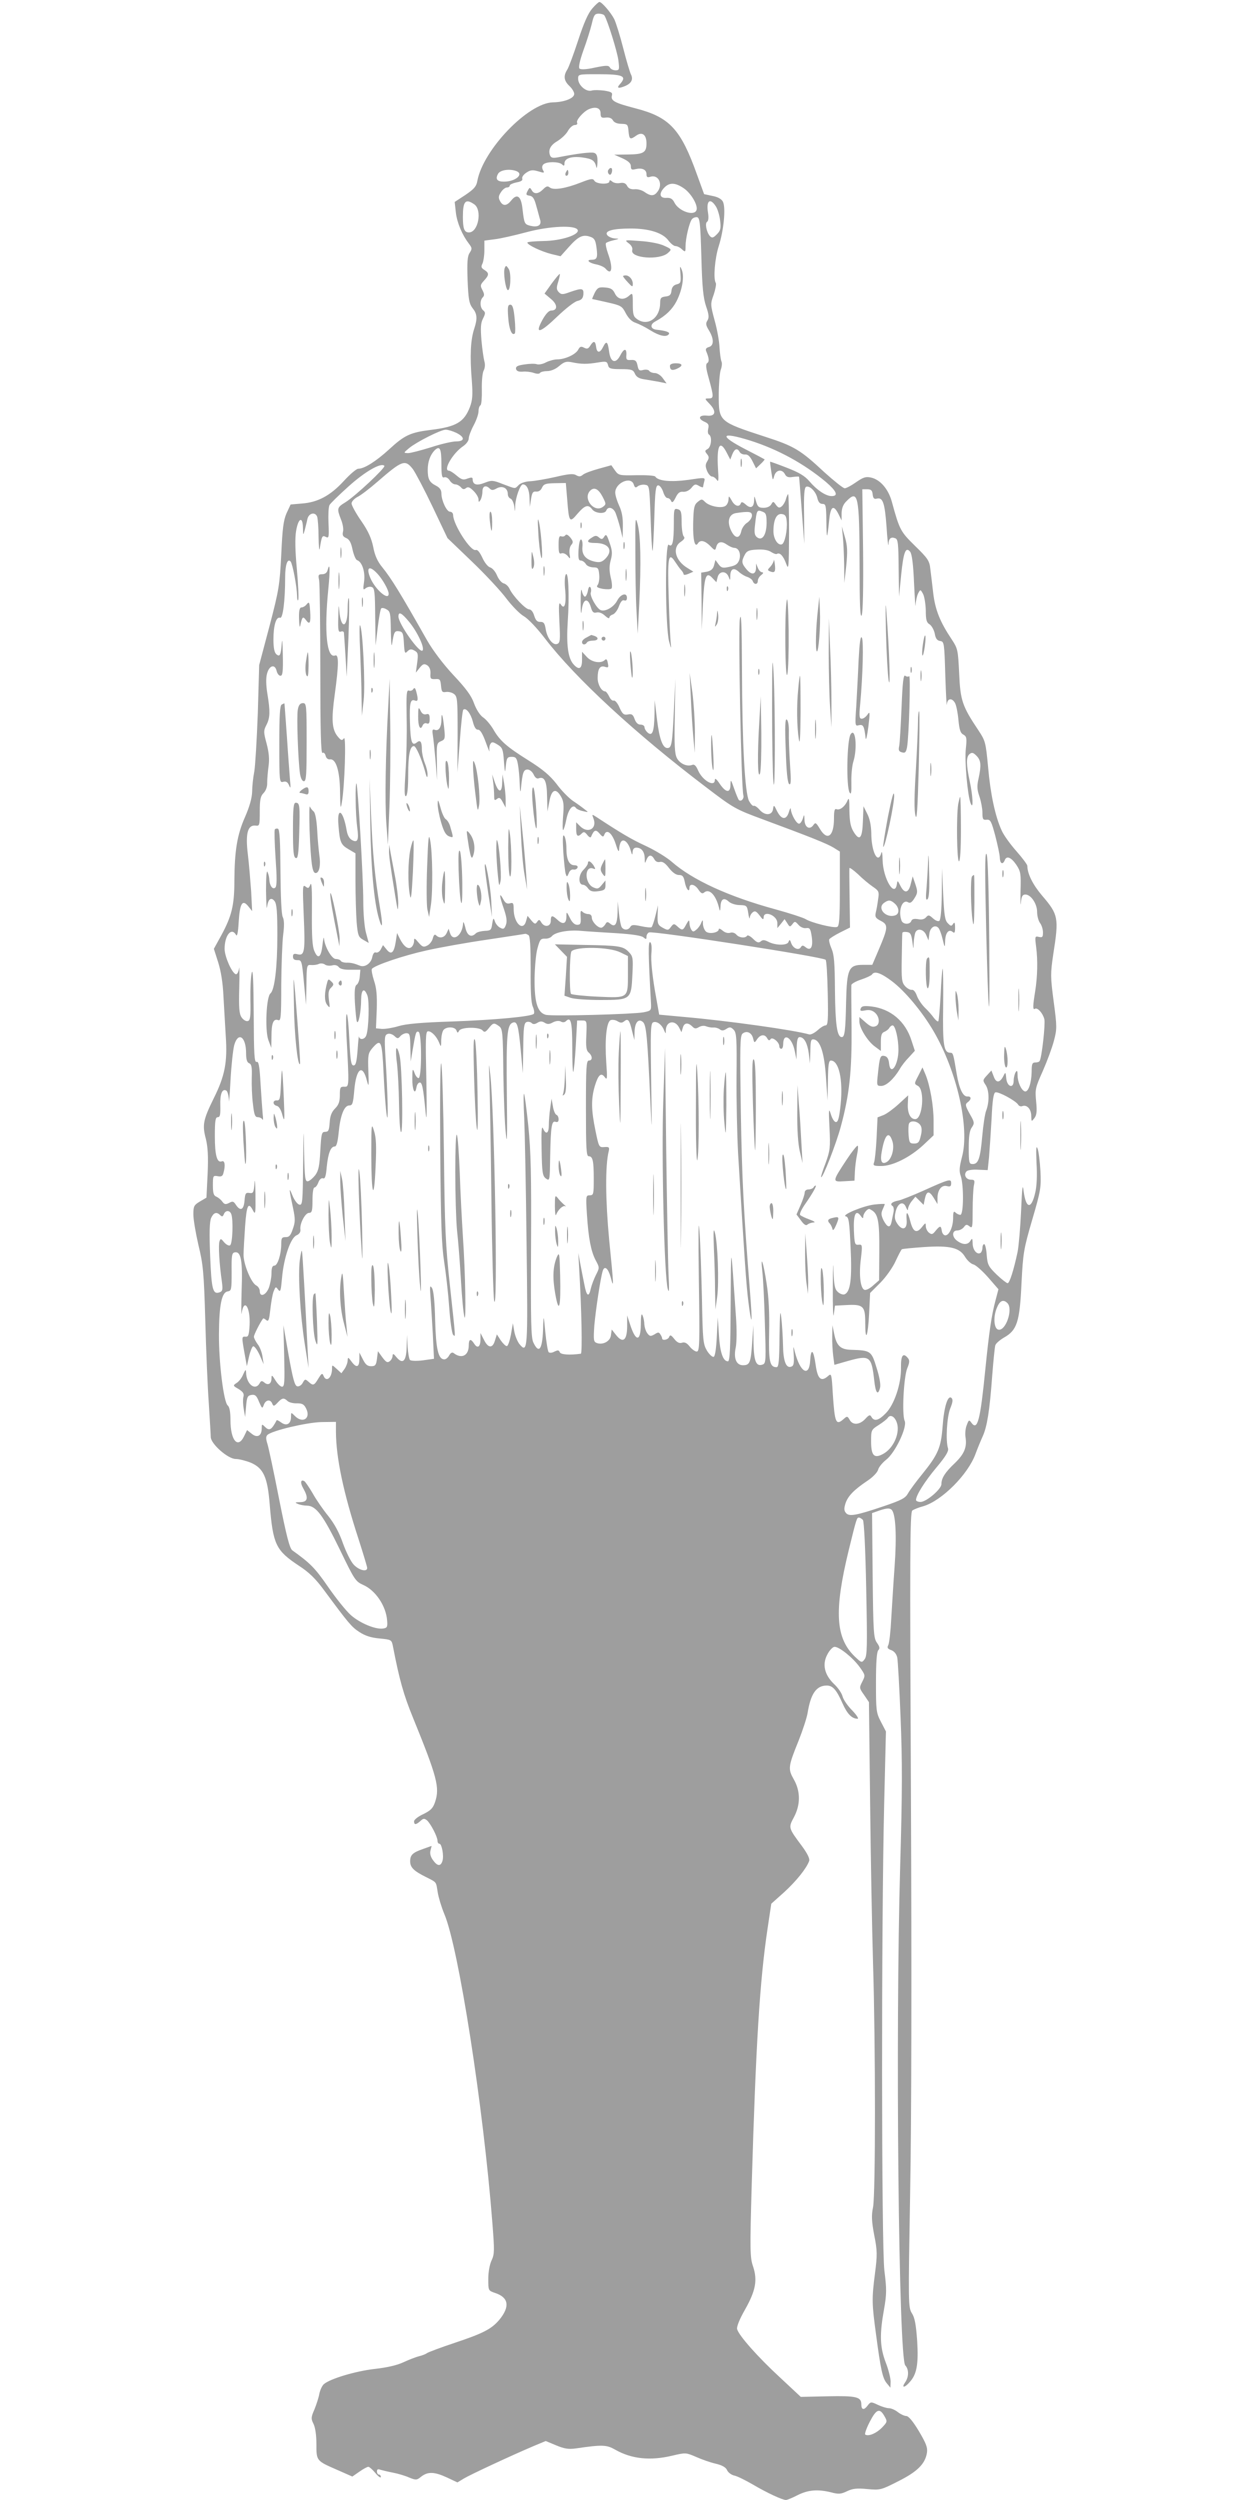<?xml version="1.0" standalone="no"?>
<!DOCTYPE svg PUBLIC "-//W3C//DTD SVG 20010904//EN"
 "http://www.w3.org/TR/2001/REC-SVG-20010904/DTD/svg10.dtd">
<svg version="1.0" xmlns="http://www.w3.org/2000/svg"
 width="640pt" height="1280pt" viewBox="0 0 640 1280"
 preserveAspectRatio="xMidYMid meet">
<g transform="translate(0,1280) scale(0.1,-0.1)"
fill="#9e9e9e" stroke="none">
<path d="M3032 12756 c-21 -24 -43 -74 -72 -163 -23 -70 -48 -138 -56 -150
-20 -32 -17 -56 11 -83 14 -13 25 -31 25 -41 0 -22 -50 -42 -109 -43 -127 -3
-357 -242 -387 -402 -5 -29 -17 -42 -61 -72 l-55 -36 6 -54 c6 -53 33 -116 67
-160 16 -21 17 -26 4 -46 -12 -17 -14 -48 -11 -139 4 -99 8 -121 25 -144 24
-29 26 -53 10 -103 -20 -59 -24 -141 -13 -273 5 -70 3 -96 -10 -131 -30 -77
-69 -101 -200 -117 -105 -13 -135 -27 -214 -100 -68 -62 -127 -99 -158 -99 -9
0 -42 -28 -74 -63 -69 -75 -133 -109 -214 -115 l-58 -5 -21 -45 c-16 -37 -21
-79 -27 -212 -8 -154 -11 -178 -60 -365 l-53 -200 -7 -245 c-5 -135 -13 -270
-18 -300 -6 -30 -11 -77 -11 -103 -1 -33 -13 -76 -36 -129 -41 -92 -54 -173
-55 -328 0 -125 -14 -181 -66 -277 l-39 -71 22 -69 c14 -44 24 -105 27 -173 3
-58 9 -151 12 -207 9 -132 -5 -203 -62 -317 -54 -110 -59 -136 -40 -207 10
-42 13 -88 9 -179 l-6 -122 -34 -20 c-30 -18 -33 -24 -33 -66 0 -26 12 -96 26
-157 24 -98 28 -140 35 -385 4 -151 12 -342 18 -425 5 -82 10 -160 10 -173 1
-35 88 -112 128 -112 17 0 52 -9 77 -19 65 -28 86 -74 97 -215 17 -205 31
-234 150 -313 51 -33 85 -66 129 -126 125 -169 140 -187 180 -213 29 -19 59
-29 103 -33 61 -6 62 -6 69 -41 33 -171 54 -246 103 -366 123 -302 137 -356
113 -429 -11 -33 -22 -44 -60 -63 -27 -12 -48 -29 -48 -37 0 -19 9 -19 32 1
15 14 20 15 34 4 19 -17 54 -84 54 -105 0 -8 4 -15 10 -15 12 0 24 -63 15 -89
-9 -28 -26 -26 -48 5 -12 16 -17 34 -13 49 l6 24 -42 -15 c-55 -19 -68 -31
-68 -64 0 -31 18 -49 80 -80 57 -29 52 -22 61 -78 4 -26 19 -76 34 -112 73
-172 200 -987 246 -1582 11 -141 11 -159 -4 -191 -10 -21 -17 -60 -17 -95 0
-60 0 -60 35 -72 70 -23 77 -70 21 -138 -40 -47 -83 -69 -227 -117 -72 -24
-136 -48 -143 -53 -6 -5 -24 -12 -41 -16 -16 -4 -52 -18 -80 -31 -32 -15 -84
-27 -147 -34 -97 -11 -228 -50 -260 -78 -9 -8 -19 -30 -23 -49 -3 -19 -15 -55
-25 -80 -18 -41 -18 -48 -5 -74 9 -18 15 -57 15 -103 0 -87 -1 -86 107 -133
l77 -34 36 25 c20 14 40 25 46 25 5 0 21 -14 36 -32 15 -18 28 -27 28 -20 0 6
-4 12 -10 12 -5 0 -10 7 -10 16 0 11 5 14 17 9 10 -3 39 -10 65 -15 26 -5 63
-16 83 -25 35 -14 39 -14 62 5 34 26 67 25 132 -5 l53 -25 33 20 c33 20 248
120 359 167 l60 25 53 -22 c43 -18 64 -21 101 -16 137 20 158 19 203 -7 83
-47 179 -57 291 -30 68 16 70 16 121 -6 29 -13 74 -29 101 -35 34 -8 53 -19
59 -34 5 -11 22 -24 37 -27 15 -3 57 -24 95 -46 73 -43 151 -79 169 -79 6 0
33 11 60 25 54 27 103 31 172 14 37 -10 50 -9 81 6 29 14 51 16 104 11 65 -6
70 -5 158 40 98 49 138 89 147 146 4 27 -4 47 -41 110 -30 50 -53 78 -65 78
-9 0 -29 9 -43 20 -14 11 -34 20 -46 20 -11 0 -37 8 -56 17 -36 17 -37 17 -54
-5 -18 -24 -31 -20 -31 8 0 38 -26 44 -171 41 l-139 -3 -106 99 c-114 105
-212 216 -220 248 -3 12 12 50 40 99 55 97 65 151 42 221 -16 46 -17 79 -7
425 21 713 41 1040 81 1306 l19 127 66 59 c61 56 114 121 128 160 4 11 -9 38
-37 76 -70 94 -70 94 -41 148 34 64 34 133 -1 194 -30 53 -29 65 25 198 21 53
42 117 46 142 16 99 45 140 98 140 31 0 50 -22 81 -92 24 -54 48 -78 77 -78 7
0 -5 19 -28 43 -23 23 -45 55 -49 71 -4 17 -24 46 -45 65 -48 47 -60 100 -33
150 10 20 26 37 35 39 22 4 95 -54 131 -104 29 -41 29 -42 13 -74 -16 -31 -16
-33 9 -68 l25 -37 6 -515 c3 -283 10 -654 15 -825 13 -418 13 -1178 0 -1246
-9 -43 -7 -73 6 -143 16 -80 16 -101 4 -195 -17 -132 -16 -156 5 -311 24 -182
34 -227 55 -252 l19 -23 1 31 c0 18 -11 62 -25 98 -30 79 -32 143 -9 271 14
79 14 104 2 200 -15 129 -16 1765 -1 2390 l9 370 -26 50 c-24 46 -25 58 -25
202 0 103 4 156 12 164 9 9 7 18 -7 38 -17 24 -19 52 -22 345 l-3 319 43 15
c32 10 46 11 56 3 22 -18 28 -133 16 -296 -6 -82 -13 -202 -17 -265 -3 -63
-10 -123 -15 -133 -7 -13 -4 -19 16 -26 15 -6 26 -20 30 -38 3 -15 11 -154 17
-308 9 -222 9 -378 -2 -755 -25 -868 -8 -2522 26 -2561 19 -20 19 -59 -1 -87
-20 -29 -3 -29 23 1 37 40 46 91 39 211 -6 83 -12 119 -27 142 -19 31 -19 45
-9 620 7 373 8 1119 4 2034 -6 1234 -5 1447 7 1456 8 6 33 16 56 22 95 28 230
163 268 269 10 27 26 66 36 88 23 50 36 132 49 310 6 77 13 148 16 157 3 10
23 27 45 40 66 37 80 80 89 276 8 157 11 176 55 327 44 150 46 166 42 250 -3
50 -9 101 -15 115 -7 18 -8 -3 -5 -76 4 -64 1 -120 -7 -152 -20 -86 -47 -81
-59 9 -5 43 -8 22 -13 -101 -4 -85 -12 -180 -18 -210 -20 -94 -41 -160 -51
-160 -5 0 -31 20 -56 44 -42 41 -47 50 -51 100 -2 31 -8 56 -13 56 -5 0 -9 -9
-9 -19 0 -11 -5 -23 -10 -26 -18 -11 -40 16 -40 49 -1 26 -2 28 -11 14 -12
-22 -38 -23 -67 -2 -29 20 -29 54 -1 54 12 0 27 8 34 17 11 15 15 15 29 4 15
-12 16 -5 16 82 0 52 3 109 6 126 6 27 4 31 -15 31 -25 0 -39 26 -22 43 6 6
33 10 59 8 l49 -2 7 68 c3 37 9 126 13 196 4 93 10 130 19 134 15 6 105 -43
117 -63 4 -7 14 -11 22 -7 23 8 45 -16 45 -51 1 -30 1 -30 16 -11 12 16 14 35
9 86 -6 62 -4 70 34 155 22 50 48 120 57 155 16 60 16 73 -1 200 -17 129 -17
143 -2 245 29 185 26 201 -57 298 -48 56 -76 113 -76 153 0 6 -25 40 -56 75
-31 35 -65 82 -75 105 -33 71 -58 187 -70 326 -12 127 -14 134 -49 187 -83
124 -93 153 -99 291 -6 121 -7 128 -38 175 -61 91 -85 153 -95 238 -5 45 -12
101 -15 125 -4 39 -13 53 -77 115 -75 74 -80 81 -120 228 -18 65 -60 113 -107
123 -26 6 -40 1 -76 -24 -24 -17 -50 -31 -58 -31 -8 0 -54 37 -103 81 -124
116 -156 135 -305 183 -236 77 -237 78 -237 212 0 56 5 115 10 130 6 15 8 35
4 43 -4 9 -8 41 -10 71 -1 30 -12 93 -25 139 -22 82 -22 85 -5 132 9 27 14 54
11 60 -14 21 -5 127 15 189 26 81 37 198 21 228 -7 13 -26 24 -54 29 l-42 9
-36 99 c-83 233 -140 295 -314 340 -108 28 -129 39 -122 66 4 15 -3 19 -39 25
-24 3 -54 4 -66 0 -28 -7 -68 28 -68 61 0 23 2 23 99 23 133 0 153 -9 114 -52
-18 -20 -6 -23 31 -7 30 14 39 34 26 59 -5 10 -23 70 -39 133 -16 63 -37 130
-46 149 -18 35 -64 88 -76 88 -4 0 -21 -15 -37 -34z m63 -36 c16 -26 65 -183
71 -228 6 -48 5 -52 -14 -52 -12 0 -25 6 -29 14 -7 12 -18 12 -77 0 -44 -10
-73 -11 -79 -5 -6 6 1 39 20 93 17 46 36 107 43 136 10 44 15 52 35 52 13 0
27 -4 30 -10z m-20 -500 c0 -21 4 -25 27 -22 17 2 30 -3 36 -14 6 -11 22 -18
43 -18 32 -1 34 -3 37 -38 4 -42 8 -45 40 -22 30 21 52 4 52 -40 0 -47 -15
-56 -94 -57 l-71 -1 43 -19 c30 -14 42 -26 42 -40 0 -17 4 -20 24 -15 33 8 56
-2 56 -26 0 -15 5 -18 20 -13 42 13 66 -39 36 -77 -17 -23 -35 -23 -66 -1 -14
10 -37 16 -52 14 -18 -1 -30 4 -37 17 -7 14 -18 18 -36 15 -14 -3 -32 0 -40 7
-10 9 -15 9 -15 1 0 -17 -68 -14 -77 4 -7 12 -17 11 -68 -9 -78 -31 -141 -41
-160 -26 -11 9 -18 7 -34 -9 -25 -25 -47 -27 -59 -4 -9 15 -11 14 -21 -5 -9
-18 -8 -21 10 -24 17 -2 25 -15 35 -53 8 -27 16 -60 20 -72 7 -27 -13 -38 -51
-29 -30 8 -31 11 -40 88 -7 65 -28 79 -58 41 -23 -29 -43 -29 -57 -2 -9 16 -8
26 5 45 8 13 22 24 30 24 8 0 15 4 15 10 0 5 15 12 34 16 23 4 33 10 30 19 -3
8 6 21 21 31 21 14 32 15 60 7 32 -10 34 -9 25 6 -6 12 -5 22 2 29 16 16 81
15 96 0 9 -9 12 -8 12 5 0 26 35 38 90 31 52 -7 65 -15 73 -49 2 -11 5 -1 6
23 1 31 -3 44 -16 49 -14 6 -88 -3 -189 -23 -24 -4 -33 -2 -38 11 -10 28 2 52
40 74 19 12 43 34 52 51 9 16 25 30 35 30 10 0 15 5 12 11 -8 12 31 57 60 70
36 15 60 6 60 -21z m-431 -296 c40 -16 -5 -54 -64 -54 -35 0 -45 13 -30 40 11
20 59 27 94 14z m857 -88 c38 -26 74 -88 65 -112 -12 -32 -89 -6 -112 37 -10
21 -21 27 -41 26 -35 -3 -41 21 -13 51 27 29 57 28 101 -2z m-1073 -82 c42
-29 21 -144 -27 -144 -24 0 -31 19 -31 80 0 80 13 95 58 64z m1236 -9 c10 -14
20 -48 23 -74 5 -41 2 -52 -17 -71 -18 -18 -24 -20 -35 -9 -18 20 -27 67 -14
74 6 4 8 22 4 46 -10 61 10 78 39 34z m-73 -260 c4 -158 10 -211 24 -253 15
-43 16 -58 7 -73 -10 -15 -8 -25 8 -51 26 -43 26 -78 -1 -85 -14 -4 -18 -11
-13 -22 15 -36 16 -53 5 -60 -9 -6 -7 -26 9 -82 25 -92 25 -99 -2 -99 -21 0
-21 -1 6 -29 36 -38 29 -64 -15 -59 -40 4 -48 -15 -13 -31 21 -9 25 -16 20
-36 -3 -13 -2 -27 4 -30 17 -10 12 -63 -7 -74 -15 -8 -15 -11 -3 -26 11 -14
11 -20 1 -37 -10 -16 -10 -26 -1 -49 7 -16 18 -29 26 -29 7 0 18 -8 24 -17 9
-14 10 0 6 59 -7 120 10 149 46 78 l17 -33 10 26 c12 30 26 35 38 13 4 -8 17
-14 28 -13 14 1 25 -9 38 -35 l18 -36 22 21 c13 12 22 23 22 25 -1 1 -44 24
-95 50 -142 73 -132 94 22 46 141 -45 273 -117 386 -211 56 -48 66 -73 30 -73
-30 0 -76 31 -114 76 -23 27 -53 45 -115 69 -46 18 -85 32 -86 31 -1 -1 2 -24
6 -51 7 -46 8 -48 15 -22 9 32 40 37 55 9 7 -14 18 -18 40 -14 17 2 32 3 32 1
1 -2 7 -80 14 -174 l13 -170 -1 144 c-2 111 1 145 11 149 19 6 50 -26 57 -59
5 -20 13 -29 26 -29 17 0 19 -8 20 -87 1 -99 4 -99 14 0 7 75 22 86 48 35 l16
-33 0 38 c1 26 8 45 26 62 58 59 65 28 66 -318 0 -212 3 -285 11 -267 6 16 9
135 7 335 l-4 310 25 0 c20 0 26 -6 28 -26 2 -20 8 -26 21 -22 31 8 41 -21 50
-143 4 -65 9 -107 10 -92 1 31 12 41 35 32 14 -5 16 -29 17 -153 l2 -146 11
112 c12 117 23 146 46 118 9 -11 16 -64 20 -163 4 -81 7 -130 8 -109 1 21 7
48 13 59 11 21 12 21 25 -3 7 -13 13 -51 14 -84 0 -49 4 -63 20 -72 10 -7 22
-28 26 -47 4 -25 12 -36 28 -38 20 -3 21 -9 26 -178 3 -96 7 -163 8 -147 2 32
26 36 42 7 6 -11 14 -50 17 -85 5 -51 10 -68 25 -76 17 -9 19 -18 13 -73 -7
-62 9 -241 25 -280 15 -36 11 40 -5 114 -18 84 -19 125 -1 139 12 10 19 8 35
-8 24 -24 26 -48 11 -118 -9 -38 -7 -58 5 -92 8 -24 15 -61 15 -82 0 -34 3
-38 22 -36 19 2 24 -8 44 -83 12 -47 23 -97 23 -112 1 -30 15 -37 25 -13 9 25
32 17 59 -22 23 -35 25 -45 22 -138 -1 -55 0 -81 2 -57 3 33 8 42 23 42 28 0
60 -47 60 -89 0 -21 7 -46 15 -57 8 -10 15 -32 15 -48 0 -24 -3 -27 -21 -23
-20 5 -21 3 -14 -51 9 -71 7 -151 -5 -228 -12 -74 -13 -97 -1 -89 13 8 40 -22
48 -53 6 -24 -13 -197 -24 -214 -2 -5 -12 -8 -23 -8 -15 0 -18 -8 -18 -48 -1
-57 -17 -105 -35 -100 -18 6 -37 48 -37 83 0 23 -3 27 -10 15 -5 -8 -10 -28
-10 -43 0 -43 -34 -32 -38 12 -3 33 -4 34 -15 11 -18 -35 -37 -36 -49 -2 l-12
31 -23 -25 c-22 -24 -22 -26 -6 -50 18 -28 19 -87 2 -131 -6 -15 -15 -74 -20
-131 -10 -114 -20 -142 -49 -142 -18 0 -20 7 -20 83 0 59 4 89 16 105 14 21
14 26 -11 69 -23 42 -24 49 -11 59 21 15 20 32 -1 30 -23 -1 -42 40 -55 117
-17 103 -18 107 -33 107 -33 0 -39 40 -36 240 1 107 0 193 -3 190 -2 -3 -7
-64 -10 -134 -4 -71 -9 -132 -12 -135 -3 -3 -13 5 -23 18 -9 13 -29 36 -46 52
-16 16 -35 44 -41 62 -7 19 -17 31 -26 29 -8 -1 -23 7 -34 19 -17 19 -19 35
-17 143 1 66 2 125 3 129 0 5 10 7 23 5 18 -2 23 -11 28 -48 6 -44 6 -44 7 -8
1 20 5 43 8 52 10 26 43 19 56 -11 l12 -28 4 32 c3 33 28 51 46 33 6 -6 16
-32 22 -58 11 -46 12 -46 13 -12 1 43 18 65 38 49 10 -9 13 -5 13 22 0 25 -3
30 -10 19 -8 -13 -12 -13 -27 3 -15 14 -19 42 -24 150 l-6 132 -1 -132 c-1
-81 -6 -134 -13 -138 -6 -4 -20 2 -32 13 -20 18 -24 19 -36 5 -9 -10 -23 -13
-41 -9 -19 3 -30 1 -34 -9 -7 -20 -42 -19 -50 1 -19 50 3 113 34 94 10 -6 19
0 32 21 17 27 17 34 5 71 l-14 41 -10 -39 c-11 -47 -32 -51 -53 -9 -14 28 -15
29 -18 8 -11 -72 -71 30 -73 123 -1 36 -3 50 -7 36 -17 -60 -51 7 -51 103 -1
40 -8 74 -21 99 l-19 38 -3 -77 c-3 -89 -17 -104 -48 -53 -15 25 -20 51 -21
108 0 59 -2 70 -10 51 -12 -30 -39 -51 -56 -44 -10 4 -13 -8 -13 -47 0 -92
-34 -118 -72 -54 -20 33 -23 35 -34 19 -19 -26 -44 -11 -45 27 -1 29 -2 30 -8
9 -4 -14 -12 -26 -18 -28 -13 -5 -42 46 -44 74 0 10 -5 3 -10 -15 -13 -42 -38
-40 -61 6 -15 32 -17 32 -20 10 -4 -33 -41 -36 -69 -4 -12 14 -26 23 -30 20
-5 -2 -15 9 -24 25 -21 42 -35 287 -36 671 -1 239 -4 302 -11 260 -9 -53 7
-862 18 -902 5 -17 -12 -35 -23 -24 -3 3 -14 29 -24 58 -17 48 -18 50 -19 21
0 -45 -23 -43 -55 4 -16 24 -25 31 -25 20 0 -40 -64 -3 -86 49 -10 23 -19 32
-29 28 -27 -11 -64 6 -79 34 -12 23 -14 66 -11 218 l3 189 -8 -166 c-8 -168
-11 -189 -33 -189 -24 0 -41 47 -53 145 l-12 100 -1 -75 c-2 -87 -11 -111 -35
-91 -9 8 -16 20 -16 27 0 8 -9 14 -21 14 -13 0 -23 10 -30 29 -8 23 -15 27
-34 23 -21 -4 -28 2 -43 35 -9 22 -23 38 -29 36 -7 -3 -18 7 -24 21 -7 14 -16
26 -20 26 -19 0 -39 35 -39 68 0 48 12 66 37 58 18 -6 20 -3 15 19 -3 19 -8
23 -15 16 -20 -20 -67 -12 -92 15 l-25 27 0 -42 c0 -45 -15 -54 -43 -23 -29
32 -38 100 -30 222 9 130 3 266 -11 237 -5 -10 -6 -46 -2 -80 6 -70 -4 -102
-23 -71 -10 15 -11 -4 -7 -89 5 -94 4 -108 -11 -114 -22 -9 -52 30 -59 76 -5
30 -10 37 -27 37 -16 -1 -24 7 -32 32 -6 20 -16 32 -26 32 -18 0 -84 69 -101
107 -6 12 -19 24 -29 26 -11 3 -26 21 -34 40 -8 20 -24 39 -36 42 -12 4 -29
26 -40 51 -13 27 -24 41 -33 38 -25 -10 -115 129 -116 179 0 9 -7 17 -16 17
-17 0 -44 57 -44 94 0 18 -9 30 -29 40 -33 17 -41 34 -41 81 0 41 13 76 35 99
27 26 35 10 35 -69 0 -61 3 -73 14 -69 9 3 20 -3 28 -15 7 -12 20 -21 29 -21
9 0 22 -7 29 -15 9 -11 16 -12 26 -4 10 8 19 5 39 -15 14 -14 25 -33 25 -43 0
-15 2 -16 10 -3 5 8 10 27 10 43 0 28 17 36 38 15 9 -9 17 -9 36 2 29 15 56 1
56 -30 0 -10 6 -20 14 -23 8 -3 16 -21 19 -39 4 -33 4 -33 5 5 2 41 26 107 39
107 20 0 33 -27 34 -69 l2 -46 6 40 c5 33 10 40 26 38 13 -1 24 6 30 20 9 19
18 22 66 23 l56 1 7 -83 c9 -119 12 -123 53 -74 38 44 55 49 75 22 16 -21 65
-25 72 -6 9 23 36 16 48 -13 6 -16 17 -50 24 -78 l12 -50 1 61 c1 42 -5 76
-19 105 -11 24 -20 54 -20 67 0 50 81 86 95 41 5 -16 10 -18 20 -9 8 6 24 10
37 8 23 -3 23 -5 29 -168 3 -91 7 -167 10 -170 2 -3 6 72 9 165 4 142 7 170
20 170 8 0 19 -15 25 -32 5 -18 15 -33 22 -33 8 0 16 -7 19 -15 5 -11 11 -7
23 17 12 25 22 32 39 30 15 -1 31 7 42 20 16 20 21 21 39 10 12 -7 21 -9 21
-5 0 5 3 17 6 29 5 20 4 20 -83 7 -87 -12 -154 -6 -168 17 -3 5 -46 8 -96 7
-88 -2 -92 -1 -110 24 l-19 27 -65 -18 c-36 -10 -72 -23 -81 -31 -12 -10 -20
-10 -34 -2 -14 9 -38 7 -106 -9 -49 -11 -107 -21 -130 -22 -23 -1 -48 -9 -58
-19 -21 -21 -13 -21 -80 4 -53 21 -59 21 -95 7 -40 -16 -61 -10 -61 19 0 9 -6
10 -26 3 -22 -9 -31 -6 -56 15 -16 14 -34 25 -39 25 -33 0 19 90 73 126 16 11
28 28 28 39 0 11 11 41 25 67 14 26 25 58 25 72 0 14 4 27 10 31 5 3 8 39 7
81 -1 42 3 84 9 96 7 13 9 32 4 48 -4 15 -11 63 -15 108 -5 63 -4 88 8 111 13
26 13 32 1 42 -17 14 -18 51 -2 67 9 9 8 17 -2 37 -12 22 -11 27 8 48 27 29
27 39 2 55 -16 10 -18 16 -10 32 5 10 10 41 10 68 l0 50 53 7 c28 3 102 20
162 36 119 32 254 38 263 11 8 -25 -87 -55 -175 -56 -46 -1 -83 -4 -83 -8 0
-12 72 -46 124 -59 l46 -11 42 47 c48 54 72 66 109 53 22 -7 28 -17 33 -55 7
-52 3 -63 -25 -63 -31 0 -13 -17 25 -24 19 -4 39 -13 46 -21 33 -39 40 3 13
77 -9 26 -14 50 -10 54 3 3 21 10 39 14 30 7 30 8 7 9 -15 1 -32 8 -39 16 -18
22 25 35 119 35 95 0 164 -22 193 -61 12 -16 28 -29 37 -29 8 0 23 -7 33 -17
17 -15 18 -14 18 16 0 40 19 122 33 139 6 7 17 11 26 10 14 -3 17 -31 22 -203z
m-1255 -901 c45 -22 45 -44 -1 -44 -19 0 -77 -13 -128 -30 -52 -16 -105 -30
-118 -30 -24 1 -24 1 6 26 39 32 162 94 187 94 11 0 35 -7 54 -16z m-222 -186
c13 -18 59 -105 101 -193 l76 -160 125 -120 c69 -66 149 -152 177 -190 29 -38
69 -79 89 -90 21 -12 67 -60 109 -115 155 -202 461 -485 822 -759 144 -110
152 -114 295 -167 243 -90 325 -123 360 -144 l32 -20 0 -190 c0 -156 -3 -192
-14 -196 -18 -7 -133 22 -161 40 -11 7 -81 30 -154 50 -242 66 -426 151 -532
244 -25 22 -84 58 -131 80 -74 34 -125 64 -256 150 -22 14 -22 14 -13 -10 19
-51 -29 -78 -69 -38 l-20 20 0 -35 c0 -37 8 -43 29 -22 10 10 15 8 28 -8 8
-11 17 -15 19 -10 15 36 24 40 43 18 16 -19 20 -20 25 -7 12 32 40 9 58 -46
11 -36 17 -46 18 -30 0 14 4 31 9 39 13 20 38 -1 50 -43 7 -25 9 -26 10 -8 1
14 7 22 19 22 26 0 42 -20 43 -54 0 -29 1 -29 9 -8 11 27 26 28 40 3 6 -12 17
-17 29 -14 13 3 27 -6 46 -31 18 -23 36 -36 51 -36 19 0 24 -7 30 -35 6 -36
24 -58 24 -31 0 25 28 19 46 -9 13 -19 20 -23 30 -14 27 22 62 -17 77 -86 3
-12 5 -8 6 12 1 40 17 50 42 27 11 -10 36 -18 57 -18 35 -1 37 -3 43 -41 3
-22 7 -33 8 -24 0 9 7 22 15 28 11 9 18 6 35 -16 16 -22 20 -24 21 -10 0 38
70 10 70 -29 l0 -26 19 23 18 23 14 -21 c12 -20 14 -20 26 -5 12 16 14 16 31
-3 9 -11 26 -19 39 -17 19 3 23 -3 29 -43 8 -54 -5 -76 -31 -55 -14 11 -18 11
-25 0 -11 -18 -39 -6 -49 21 -6 19 -9 20 -14 6 -7 -19 -68 -18 -105 2 -18 9
-27 10 -37 1 -11 -9 -20 -6 -39 13 -14 14 -28 21 -31 16 -9 -14 -41 -11 -55 6
-8 9 -21 13 -32 9 -12 -3 -27 1 -39 12 -11 9 -19 12 -19 6 0 -17 -48 -26 -65
-12 -8 7 -15 24 -16 39 0 23 -1 24 -9 6 -4 -12 -15 -27 -25 -35 -14 -12 -18
-12 -26 1 -5 8 -9 23 -9 34 -1 17 -3 16 -16 -7 -17 -33 -21 -34 -46 -11 -17
15 -19 15 -33 -3 -13 -18 -16 -18 -42 -4 -25 14 -27 20 -26 65 l2 50 -13 -53
c-7 -29 -16 -55 -20 -59 -3 -3 -27 -1 -54 5 -38 8 -48 8 -55 -4 -10 -17 -33
-18 -44 -1 -4 6 -11 39 -14 72 l-6 60 -1 -57 c-2 -61 -13 -78 -38 -57 -13 11
-18 10 -25 -4 -6 -9 -15 -17 -21 -17 -19 0 -48 32 -48 52 0 11 -7 18 -18 18
-10 0 -23 5 -30 12 -9 9 -11 3 -9 -28 2 -33 -1 -39 -18 -39 -13 0 -26 12 -37
35 -17 34 -18 34 -18 8 0 -37 -17 -44 -44 -19 -29 27 -36 26 -36 -4 0 -30 -33
-35 -49 -7 -9 15 -12 15 -21 2 -9 -13 -13 -12 -30 8 l-19 23 -7 -25 c-15 -59
-64 -13 -64 60 0 30 -3 34 -19 29 -15 -4 -24 1 -35 22 -21 39 -20 17 4 -51 14
-42 17 -63 10 -82 -8 -21 -13 -23 -29 -14 -11 5 -23 20 -27 32 -7 21 -9 19
-14 -12 -4 -32 -8 -35 -38 -36 -18 -1 -38 -6 -45 -12 -24 -25 -46 -13 -55 31
-6 23 -10 32 -11 20 -3 -62 -52 -98 -67 -50 l-7 22 -10 -22 c-11 -24 -36 -30
-54 -12 -7 7 -12 3 -17 -15 -3 -14 -16 -31 -28 -37 -19 -10 -25 -8 -45 15 -20
24 -23 25 -23 8 0 -11 -6 -25 -13 -31 -17 -14 -39 2 -60 43 l-14 29 -7 -46
c-9 -56 -23 -68 -47 -38 l-18 22 -11 -21 c-6 -12 -17 -19 -25 -17 -8 4 -15 -5
-19 -23 -6 -33 -39 -55 -64 -44 -27 11 -46 16 -69 15 -12 0 -25 4 -28 9 -3 6
-15 10 -26 10 -20 0 -57 63 -60 105 -1 11 -5 -4 -8 -34 -7 -64 -23 -75 -42
-29 -10 24 -13 76 -12 198 1 113 -1 158 -8 141 -8 -20 -11 -21 -25 -10 -15 12
-15 -1 -9 -147 8 -184 5 -209 -31 -200 -19 5 -24 2 -24 -12 0 -13 7 -18 23
-18 21 1 23 -4 33 -114 l11 -115 2 103 c1 101 2 103 24 101 12 -1 30 1 40 6 9
4 23 2 30 -3 7 -6 24 -8 37 -5 14 4 27 1 34 -8 7 -10 29 -15 61 -14 l50 0 -3
-35 c-1 -19 -9 -38 -16 -42 -9 -5 -12 -29 -9 -90 3 -46 7 -90 10 -98 8 -20 22
50 22 113 1 52 16 62 32 20 11 -29 7 -173 -6 -205 -8 -21 -34 -24 -37 -5 -1 6
-4 -24 -7 -68 -5 -62 -9 -80 -21 -80 -12 0 -16 23 -21 127 -3 70 -9 131 -13
135 -5 5 -5 -46 -2 -112 14 -260 14 -260 -11 -259 -21 1 -23 -4 -23 -43 0 -33
-6 -50 -24 -68 -18 -18 -26 -38 -28 -72 -3 -40 -6 -48 -23 -48 -18 0 -20 -8
-25 -97 -4 -77 -9 -102 -26 -125 -12 -15 -28 -29 -37 -31 -15 -3 -17 15 -20
150 -2 137 -3 130 -5 -60 -2 -196 -3 -213 -19 -210 -10 2 -26 23 -36 48 -19
48 -18 34 4 -68 11 -54 11 -69 -2 -105 -11 -33 -19 -42 -37 -41 -19 0 -22 -5
-22 -35 0 -53 -19 -111 -35 -111 -11 0 -15 -12 -15 -40 0 -22 -7 -56 -14 -75
-16 -38 -46 -48 -46 -15 0 10 -8 24 -19 29 -25 14 -64 107 -64 156 0 22 4 89
8 148 8 110 17 126 42 76 11 -20 12 -7 11 86 -1 61 -3 86 -5 57 -4 -48 -6 -53
-26 -50 -19 3 -22 -2 -25 -39 -4 -48 -21 -56 -44 -22 -12 19 -17 20 -35 10
-18 -9 -24 -8 -35 7 -7 10 -21 21 -30 25 -14 5 -18 18 -18 58 0 49 1 51 24 47
19 -4 26 0 30 16 11 39 7 66 -8 60 -25 -10 -36 31 -36 130 0 78 3 96 15 96 12
0 14 13 13 60 -2 60 10 88 31 76 6 -4 12 -26 13 -49 0 -23 4 21 8 98 4 77 13
159 19 183 20 72 61 45 61 -41 0 -32 5 -47 16 -51 12 -5 15 -20 13 -73 -1 -38
1 -98 6 -135 6 -56 11 -68 25 -68 10 0 21 -6 24 -12 3 -7 4 5 1 27 -2 22 -7
92 -11 157 -5 92 -10 115 -20 111 -12 -4 -14 38 -15 243 -1 168 -4 238 -10
214 -5 -19 -8 -82 -7 -140 2 -89 -1 -105 -14 -108 -9 -2 -23 7 -31 19 -12 17
-15 47 -12 153 2 72 1 116 -1 98 -3 -19 -10 -32 -17 -30 -20 7 -57 90 -57 130
0 69 35 112 58 72 6 -12 11 9 14 65 6 96 19 118 49 81 l20 -25 -5 100 c-4 55
-11 141 -17 191 -13 106 -1 151 39 147 21 -3 22 1 22 72 0 61 4 79 19 94 12
12 20 33 19 53 0 18 3 56 7 85 5 37 2 70 -10 116 -16 59 -16 66 -1 95 19 37
20 69 5 160 -7 43 -8 80 -2 102 11 43 40 52 49 16 3 -14 12 -26 20 -26 11 0
14 21 12 108 -1 59 -3 87 -5 62 -5 -65 -10 -75 -28 -60 -10 9 -15 32 -15 76 0
72 14 118 34 111 14 -6 26 86 26 207 0 64 12 99 28 81 10 -12 32 -127 33 -176
0 -19 3 -28 6 -20 3 8 0 79 -7 157 -9 94 -10 160 -4 195 11 67 34 78 35 17 1
-40 1 -41 9 -13 4 17 11 42 14 58 7 30 40 38 50 11 3 -9 7 -55 7 -102 1 -48 3
-76 6 -62 10 65 13 71 31 61 16 -8 17 -2 14 69 -2 43 0 85 5 94 4 8 48 51 97
95 84 76 167 124 184 106 8 -8 -147 -154 -200 -187 -43 -26 -44 -32 -22 -88 9
-22 14 -50 10 -63 -4 -17 0 -25 17 -32 16 -7 25 -24 32 -59 6 -27 16 -51 23
-54 26 -8 43 -61 36 -110 -6 -41 -5 -45 8 -34 9 7 23 10 32 6 14 -5 16 -27 17
-153 l2 -146 11 92 c6 50 14 95 18 98 3 4 16 2 27 -5 19 -10 21 -20 22 -108 1
-53 3 -86 6 -72 10 65 13 71 36 68 19 -3 22 -10 25 -61 3 -51 5 -56 18 -42 12
12 20 13 36 4 18 -10 20 -17 14 -62 l-7 -51 20 25 c16 20 23 22 38 13 12 -8
18 -23 17 -42 -2 -27 1 -30 25 -29 23 2 26 -2 29 -34 3 -31 6 -35 25 -32 12 2
31 -2 41 -10 18 -13 19 -28 19 -208 l-1 -194 12 157 c6 86 14 160 18 164 13
13 38 -18 49 -61 7 -28 16 -42 26 -41 11 1 24 -20 40 -64 13 -36 21 -55 19
-44 -2 12 0 28 5 35 7 12 13 11 36 -3 25 -15 29 -24 33 -85 5 -64 6 -65 10
-23 4 40 8 45 30 45 21 0 26 -6 32 -40 4 -22 8 -67 9 -100 1 -37 4 -47 6 -25
8 84 13 100 34 100 11 0 24 -11 31 -25 7 -16 17 -24 26 -20 30 11 42 -15 43
-94 l2 -76 10 53 c11 60 33 69 59 24 14 -23 16 -43 11 -100 -3 -40 -3 -72 0
-72 3 0 11 25 17 56 11 53 34 79 49 57 3 -5 20 -13 36 -16 29 -7 29 -6 10 8
-11 9 -38 29 -61 44 -23 16 -61 55 -85 88 -34 43 -69 73 -142 119 -112 70
-148 101 -182 161 -14 23 -37 51 -53 61 -16 12 -34 41 -45 71 -13 38 -41 76
-105 144 -54 58 -105 126 -135 178 -137 242 -183 317 -230 375 -24 29 -38 60
-46 103 -9 44 -25 81 -61 133 -28 40 -50 81 -50 90 0 10 13 24 29 33 17 8 63
43 103 78 128 111 142 116 182 65z m971 -141 c19 -37 19 -39 2 -52 -45 -33
-105 43 -65 83 20 20 42 9 63 -31z m-1153 -394 c27 -29 58 -84 58 -103 0 -38
-69 22 -94 81 -23 55 -5 66 36 22z m162 -246 c43 -52 82 -135 69 -148 -15 -15
-122 136 -123 174 0 28 16 20 54 -26z m2375 -1357 c31 -21 33 -26 27 -64 -3
-23 -8 -53 -12 -68 -5 -23 -1 -29 26 -43 39 -20 37 -35 -12 -150 l-32 -75 -48
0 c-73 0 -82 -21 -86 -190 -3 -147 -7 -180 -22 -180 -24 0 -33 62 -35 235 -1
145 -4 187 -18 219 -9 21 -14 42 -11 47 3 5 28 21 56 35 l50 25 -2 147 c-1 81
-2 151 -1 157 0 5 20 -9 44 -31 23 -23 57 -51 76 -64z m113 -87 c22 -20 24
-51 3 -59 -47 -18 -97 35 -59 63 23 17 34 16 56 -4z m-1426 -151 c79 -5 127
-12 138 -21 14 -12 16 -11 16 3 0 9 6 19 13 22 23 9 889 -125 904 -140 5 -4 9
-81 11 -172 3 -137 1 -164 -11 -164 -8 0 -26 -11 -41 -25 -16 -14 -35 -24 -44
-21 -76 22 -418 70 -637 89 l-130 12 -23 130 c-13 79 -20 150 -17 182 3 33 1
54 -6 59 -11 6 -10 -61 4 -311 2 -39 1 -40 -38 -48 -53 -10 -466 -21 -500 -13
-43 11 -59 63 -58 186 1 58 7 128 15 155 12 44 16 50 38 49 14 -1 29 5 35 12
16 21 84 34 150 28 33 -3 114 -8 181 -12z m-450 -10 c8 -5 11 -59 11 -172 -1
-113 2 -174 11 -194 7 -16 9 -33 5 -37 -15 -14 -198 -31 -418 -39 -156 -5
-236 -12 -275 -24 -30 -9 -68 -15 -85 -14 l-30 3 4 97 c2 71 -1 109 -14 147
-9 28 -14 55 -11 60 12 18 162 69 281 95 66 15 206 40 310 55 105 16 192 29
195 30 3 0 10 -3 16 -7z m1861 -236 c67 -51 154 -155 213 -256 120 -206 186
-496 145 -645 -13 -51 -15 -71 -6 -96 16 -47 15 -199 -2 -199 -7 0 -18 5 -25
12 -9 9 -12 3 -12 -27 0 -47 -20 -90 -40 -90 -8 0 -16 10 -18 23 -4 28 -9 28
-32 0 -15 -19 -20 -20 -34 -9 -9 7 -16 23 -16 34 0 18 -2 17 -20 -6 -27 -34
-45 -25 -59 29 -14 54 -23 57 -19 7 4 -47 -22 -57 -48 -18 -14 21 -15 34 -8
63 11 44 40 55 53 20 7 -15 10 -18 10 -7 1 9 9 27 19 39 l19 23 21 -21 21 -21
6 30 c9 42 22 44 45 7 l20 -33 0 31 c0 41 21 69 49 61 16 -4 21 -1 21 15 0 24
-9 22 -144 -39 -54 -24 -111 -47 -127 -50 -32 -6 -45 -18 -29 -28 5 -3 8 -17
5 -31 -3 -13 -7 -35 -10 -49 -7 -34 -21 -31 -41 6 -12 25 -14 37 -5 56 6 13
11 26 11 28 0 2 -24 1 -52 -2 -57 -6 -174 -55 -147 -61 15 -3 18 -26 24 -159
8 -162 -1 -228 -31 -240 -8 -3 -23 2 -34 12 -16 14 -20 34 -23 114 -1 53 -3
13 -3 -89 -1 -102 2 -165 5 -140 l6 45 57 3 c88 5 98 -5 98 -90 0 -106 14 -72
20 48 l5 104 52 52 c29 29 64 79 78 110 15 32 29 60 33 62 4 2 55 7 112 11
134 9 183 -3 211 -50 11 -18 30 -36 43 -39 12 -3 46 -33 75 -66 l53 -61 -15
-57 c-20 -74 -33 -162 -52 -352 -26 -262 -40 -317 -71 -275 -12 17 -14 16 -24
-11 -7 -16 -9 -43 -7 -59 9 -54 -5 -88 -53 -135 -52 -49 -70 -78 -70 -109 0
-25 -77 -91 -107 -91 -13 0 -23 5 -23 10 0 24 44 94 105 167 47 56 63 83 59
97 -13 39 -6 161 11 204 13 32 15 46 7 54 -19 19 -39 -46 -46 -147 -8 -106
-23 -142 -103 -241 -32 -39 -65 -84 -74 -100 -13 -24 -33 -35 -125 -66 -142
-48 -177 -54 -193 -34 -10 12 -10 23 -2 49 13 38 43 69 113 116 27 18 50 42
54 56 3 13 22 36 41 51 46 35 109 167 95 199 -15 32 -5 224 13 269 12 29 13
41 4 52 -25 31 -37 15 -36 -48 2 -83 -35 -192 -79 -235 -35 -36 -58 -42 -72
-18 -7 13 -12 12 -32 -10 -29 -31 -65 -33 -80 -4 -11 19 -13 19 -29 5 -41 -37
-47 -23 -57 127 -6 103 -7 107 -24 92 -36 -32 -54 -16 -64 58 -11 78 -24 87
-28 20 -5 -86 -51 -60 -78 44 -9 36 -9 36 -6 -15 2 -41 0 -55 -12 -59 -27 -11
-42 27 -43 111 -1 45 -5 108 -9 141 -5 46 -7 24 -9 -97 -1 -127 -4 -158 -15
-158 -35 0 -41 29 -38 179 2 98 -2 181 -13 250 -17 111 -32 154 -22 61 4 -30
10 -148 13 -262 6 -188 6 -208 -10 -214 -34 -13 -46 14 -48 110 l-1 91 -6 -90
c-7 -102 -12 -115 -47 -115 -34 0 -49 35 -37 91 5 25 6 93 1 159 -27 391 -25
387 -27 68 -1 -232 -4 -298 -14 -298 -25 0 -41 46 -46 135 l-6 90 -5 -99 c-3
-61 -9 -101 -16 -103 -7 -2 -22 12 -34 31 -20 34 -22 51 -26 268 -3 128 -8
285 -13 348 -5 73 -6 -19 -3 -252 5 -332 4 -368 -11 -368 -8 0 -25 12 -36 26
-14 18 -26 24 -40 19 -13 -4 -25 2 -39 20 -16 20 -21 22 -26 10 -5 -15 -36
-21 -36 -7 0 4 -4 13 -9 20 -7 12 -12 12 -30 0 -20 -11 -24 -11 -37 6 -8 11
-14 31 -15 45 0 14 -4 35 -9 46 -6 14 -9 -1 -9 -47 -1 -91 -27 -88 -56 4 l-14
43 0 -58 c-1 -71 -22 -86 -57 -42 l-22 28 -4 -29 c-3 -31 -41 -52 -73 -40 -16
6 -17 16 -12 90 7 78 31 240 43 279 9 29 28 14 41 -34 16 -62 16 -46 -8 193
-19 201 -21 381 -2 455 4 19 1 22 -23 20 -27 -2 -28 0 -45 83 -22 106 -23 162
-4 228 18 60 33 73 52 46 12 -16 13 -6 7 77 -8 117 1 208 23 216 9 3 24 1 35
-6 15 -9 23 -9 34 0 19 16 27 7 40 -49 l12 -47 1 41 c1 50 21 72 44 50 16 -17
22 -75 37 -411 8 -171 8 -160 4 108 -4 262 -3 298 11 303 18 7 44 -12 55 -41
9 -20 9 -20 9 1 2 47 48 54 69 11 l11 -22 7 23 c7 26 26 28 48 7 12 -13 19
-13 34 -4 12 7 27 9 38 4 11 -4 27 -7 37 -6 10 1 24 -3 32 -9 10 -8 19 -8 34
2 17 11 23 10 37 -4 15 -15 17 -43 15 -240 -1 -123 3 -299 8 -393 33 -546 42
-679 53 -762 6 -51 13 -91 15 -89 3 2 -1 66 -7 142 -33 415 -41 574 -47 924
-5 338 -4 387 9 398 21 17 47 5 54 -25 6 -24 7 -24 21 -3 17 24 39 26 51 4 7
-12 11 -13 17 -5 8 15 45 -14 45 -36 0 -7 5 -13 10 -13 6 0 10 11 10 24 0 62
45 35 59 -35 l9 -44 1 58 c1 41 5 57 15 57 23 0 40 -31 47 -84 l6 -51 2 63 c1
55 3 63 19 60 32 -6 53 -70 61 -195 l8 -118 2 103 c1 79 4 102 15 102 41 0 63
-98 50 -225 -7 -68 -13 -90 -24 -90 -8 0 -19 17 -26 40 -11 35 -12 26 -7 -70
5 -101 3 -116 -20 -180 -15 -38 -25 -71 -23 -72 8 -8 78 173 101 259 44 163
57 284 55 508 -1 113 -2 210 -1 217 1 6 23 19 51 28 27 9 52 21 55 26 12 19
45 8 102 -35z m-1669 -204 c25 25 32 -6 32 -134 0 -72 2 -129 5 -126 3 3 9 63
13 134 l7 129 25 0 c25 0 25 -1 22 -76 -3 -59 0 -78 12 -88 20 -17 21 -41 1
-41 -13 0 -15 -34 -15 -245 0 -203 2 -245 14 -245 21 0 26 -23 26 -116 0 -78
-1 -84 -21 -84 -19 0 -20 -4 -14 -97 8 -125 21 -190 45 -236 20 -37 20 -38 1
-75 -10 -20 -22 -52 -26 -69 -10 -48 -22 -40 -33 20 -6 28 -15 77 -21 107
l-10 55 4 -75 c13 -214 17 -440 9 -441 -57 -8 -104 -5 -108 8 -5 11 -10 11
-27 3 -12 -7 -25 -8 -30 -3 -4 4 -12 51 -17 103 -8 86 -9 89 -11 34 -2 -121
-20 -151 -50 -88 -12 24 -14 105 -12 489 2 372 -1 491 -14 620 -9 88 -19 162
-22 165 -3 3 -3 -53 1 -125 3 -71 9 -361 12 -643 7 -546 6 -565 -37 -513 -10
13 -22 42 -26 65 l-7 41 -10 -58 c-6 -32 -15 -59 -21 -59 -5 -1 -19 12 -31 29
l-20 31 -10 -32 c-12 -41 -35 -39 -56 4 l-18 35 0 -32 c0 -39 -15 -50 -32 -23
-18 28 -28 25 -28 -9 0 -52 -37 -70 -77 -39 -8 6 -15 2 -23 -11 -6 -12 -17
-21 -25 -21 -31 0 -43 52 -47 200 -2 92 -8 152 -16 165 -11 17 -12 10 -8 -45
3 -36 8 -122 12 -191 l6 -126 -57 -8 c-32 -4 -61 -3 -66 2 -4 4 -10 35 -12 68
l-3 60 -2 -63 c-2 -72 -20 -89 -52 -51 -15 19 -19 20 -20 8 0 -9 -6 -22 -14
-28 -12 -10 -19 -6 -38 19 l-23 32 -5 -39 c-4 -33 -9 -38 -30 -38 -19 0 -29 9
-42 35 l-18 35 0 -32 c0 -43 -14 -49 -39 -16 -18 25 -20 26 -21 8 0 -11 -7
-31 -16 -44 l-16 -22 -24 22 c-24 22 -24 22 -24 2 0 -48 -30 -73 -44 -36 -6
14 -10 11 -26 -15 -22 -37 -27 -38 -51 -16 -16 14 -18 14 -29 -6 -6 -12 -19
-20 -28 -18 -13 3 -22 36 -44 158 l-27 155 4 -157 c3 -134 2 -158 -11 -158 -8
0 -23 15 -34 33 -17 28 -20 29 -20 10 0 -28 -17 -38 -36 -22 -13 11 -18 10
-25 -4 -23 -40 -68 -3 -69 56 -1 18 -3 16 -15 -10 -7 -18 -23 -38 -34 -44 -19
-13 -19 -14 11 -31 23 -15 29 -24 24 -41 -3 -12 -2 -40 2 -62 l7 -40 5 55 c4
48 8 55 28 58 18 3 26 -4 38 -35 16 -36 17 -37 25 -15 10 26 34 29 43 5 6 -14
9 -14 27 5 23 25 32 27 51 9 7 -7 29 -13 48 -12 28 0 37 -5 48 -28 24 -49 -18
-77 -58 -37 -20 20 -20 20 -20 -4 0 -36 -22 -49 -49 -30 -12 9 -23 14 -24 13
-27 -51 -38 -57 -61 -34 -15 15 -16 14 -16 -8 0 -39 -23 -51 -51 -28 l-24 19
-15 -31 c-32 -67 -70 -22 -70 82 0 42 -5 68 -14 75 -21 17 -46 222 -45 366 1
148 14 214 45 218 19 3 20 9 20 100 -1 84 1 97 16 100 32 6 41 -42 35 -198 -2
-80 -2 -131 0 -115 12 81 45 34 41 -58 -3 -52 -6 -62 -20 -61 -21 2 -21 0 -6
-85 l12 -66 11 49 c6 27 16 51 21 53 6 2 21 -18 33 -44 l21 -48 -6 39 c-3 22
-14 51 -25 64 -10 14 -19 31 -19 38 0 10 31 72 47 93 1 2 9 -1 16 -8 12 -9 15
0 21 54 4 36 11 78 17 93 10 25 11 26 23 9 12 -15 14 -6 20 60 9 104 44 205
74 218 14 6 22 17 20 30 -4 31 25 85 44 85 15 0 18 10 18 65 0 38 4 65 10 65
6 0 15 12 20 26 6 16 16 24 24 21 10 -4 15 11 19 59 7 69 20 104 41 104 9 0
15 22 20 71 8 87 28 139 54 139 17 0 20 10 26 79 10 113 43 136 65 46 9 -34
10 -26 7 51 -3 82 -1 92 20 117 45 52 50 41 58 -130 4 -87 11 -183 16 -213 9
-58 6 104 -7 307 -5 90 -4 103 11 109 10 4 25 -1 35 -10 16 -15 19 -15 31 -1
7 8 21 15 31 15 17 0 19 -9 20 -72 l2 -73 9 55 c16 94 18 102 31 97 17 -5 17
-237 0 -237 -6 0 -16 12 -21 28 -9 24 -11 20 -11 -30 -1 -56 14 -90 21 -46 2
12 8 23 15 25 14 5 20 -25 32 -152 6 -62 7 -10 4 163 -5 219 -4 252 9 252 18
0 44 -27 57 -60 9 -23 10 -21 10 16 1 22 6 45 13 52 17 17 58 15 65 -4 5 -14
7 -14 14 -1 11 19 104 20 120 1 9 -11 15 -9 31 11 23 29 27 30 53 11 18 -13
20 -31 22 -238 2 -122 7 -263 13 -313 6 -67 8 -15 5 209 -3 296 1 349 30 360
23 9 29 -13 41 -139 l11 -120 2 128 c1 106 4 129 17 134 8 3 20 1 26 -5 7 -7
16 -7 29 1 14 9 24 9 37 1 14 -9 24 -9 42 1 15 8 31 10 41 5 10 -6 20 -5 27 2z
m1568 -970 c30 -20 37 -58 36 -206 l-1 -151 -31 -27 c-16 -15 -36 -25 -44 -22
-21 8 -29 77 -18 161 8 69 7 72 -12 70 -19 -2 -21 4 -24 72 -3 82 9 110 34 77
10 -15 14 -16 14 -5 0 15 19 39 30 39 3 0 10 -4 16 -8z m-3282 -18 c11 -28 7
-152 -6 -160 -6 -4 -19 3 -30 15 -16 20 -19 21 -24 6 -7 -16 -1 -118 12 -207
5 -39 4 -49 -10 -54 -36 -14 -43 10 -50 185 -5 122 -3 176 5 195 13 28 28 33
47 14 9 -9 13 -7 18 5 8 21 30 22 38 1z m3974 -456 c30 -30 -8 -143 -46 -136
-23 4 -28 65 -8 112 15 37 33 45 54 24z m-568 -607 c22 -53 -14 -137 -70 -166
-45 -24 -60 -7 -60 66 0 57 1 59 39 83 22 14 42 30 46 36 12 19 33 10 45 -19z
m-2870 -53 c1 -133 38 -310 116 -549 24 -75 44 -141 44 -147 0 -22 -42 -12
-69 17 -15 16 -39 65 -55 109 -19 55 -44 101 -76 141 -26 32 -62 84 -79 115
-18 31 -37 58 -42 62 -20 12 -23 -8 -6 -37 27 -48 23 -69 -15 -70 -28 0 -30
-2 -13 -9 11 -5 33 -9 48 -9 46 -1 83 -52 168 -227 74 -153 79 -161 119 -179
63 -28 116 -107 122 -181 3 -34 0 -39 -20 -42 -39 -6 -118 27 -165 68 -24 21
-77 87 -117 145 -67 97 -91 121 -183 187 -14 10 -30 72 -68 263 -27 138 -54
265 -60 283 -8 25 -8 37 0 45 22 22 204 65 279 66 l72 1 0 -52z m2698 -450 c6
-8 13 -149 17 -353 6 -296 5 -343 -8 -360 -15 -20 -16 -19 -51 14 -98 95 -106
233 -31 542 41 168 42 169 53 169 5 0 14 -6 20 -12z m111 -4590 c15 -26 14
-29 -13 -57 -28 -29 -69 -47 -86 -36 -4 3 6 32 23 65 34 66 51 73 76 28z"/>
<path d="M3114 11929 c-3 -6 -2 -15 4 -21 6 -6 11 -2 15 11 5 22 -7 29 -19 10z"/>
<path d="M2896 11915 c-3 -8 -1 -15 4 -15 6 0 10 7 10 15 0 8 -2 15 -4 15 -2
0 -6 -7 -10 -15z"/>
<path d="M3218 11555 c15 -11 22 -24 19 -36 -11 -41 140 -53 183 -14 20 18 20
19 -20 37 -23 11 -75 21 -123 24 -79 6 -81 6 -59 -11z"/>
<path d="M2584 11427 c-8 -21 4 -104 15 -112 15 -9 20 88 5 109 -12 18 -14 18
-20 3z"/>
<path d="M3484 11397 c3 -43 1 -48 -20 -53 -15 -4 -24 -14 -26 -32 -2 -21 -9
-28 -30 -30 -24 -3 -28 -8 -28 -33 0 -77 -63 -122 -118 -83 -19 13 -22 24 -22
76 0 59 -1 60 -18 45 -28 -26 -59 -21 -74 11 -10 21 -21 28 -50 30 -32 3 -39
-1 -53 -27 -8 -17 -14 -31 -13 -32 2 0 36 -8 77 -17 71 -16 76 -19 95 -56 14
-26 31 -43 51 -49 17 -6 51 -23 76 -39 47 -29 83 -36 94 -18 6 9 -16 17 -65
22 -30 4 -33 27 -5 42 55 30 87 62 109 104 30 59 41 128 26 162 -9 22 -10 18
-6 -23z"/>
<path d="M2825 11349 l-37 -52 32 -27 c36 -29 36 -60 2 -60 -12 0 -28 -17 -46
-50 -40 -74 -11 -66 79 21 40 38 85 74 101 78 22 5 29 14 31 34 2 32 -7 33
-68 12 -38 -14 -45 -14 -58 -1 -12 13 -13 22 -3 53 6 20 10 39 8 40 -2 2 -20
-20 -41 -48z"/>
<path d="M3190 11386 c0 -3 11 -17 25 -32 22 -24 25 -25 25 -7 0 22 -18 43
-37 43 -7 0 -13 -2 -13 -4z"/>
<path d="M2602 11175 c4 -60 19 -97 34 -82 3 3 3 38 -1 76 -5 54 -11 71 -22
71 -13 0 -15 -12 -11 -65z"/>
<path d="M3022 11030 c-10 -16 -16 -18 -32 -10 -15 8 -21 6 -30 -11 -13 -24
-67 -49 -107 -49 -15 0 -41 -7 -57 -15 -16 -9 -37 -13 -47 -10 -10 4 -39 3
-64 -1 -35 -5 -45 -10 -43 -23 3 -11 13 -15 33 -14 17 2 42 -1 57 -6 17 -6 30
-6 33 0 4 5 20 9 37 9 18 0 43 10 61 26 26 22 37 25 66 19 48 -10 77 -10 132
-1 42 7 47 6 52 -13 4 -18 13 -21 66 -21 55 0 63 -3 72 -24 8 -17 22 -25 53
-29 22 -4 56 -9 75 -13 l34 -7 -19 26 c-10 15 -29 27 -41 27 -12 0 -25 5 -29
11 -3 6 -17 8 -30 5 -21 -6 -25 -2 -30 23 -5 24 -11 29 -33 28 -23 -2 -26 2
-24 26 2 36 -13 34 -32 -4 -23 -43 -48 -35 -56 18 -7 55 -14 61 -31 27 -16
-33 -32 -33 -36 1 -4 30 -13 32 -30 5z"/>
<path d="M3430 10927 c0 -22 11 -26 36 -15 33 15 30 28 -6 28 -18 0 -30 -5
-30 -13z"/>
<path d="M3792 10430 c0 -19 2 -27 5 -17 2 9 2 25 0 35 -3 9 -5 1 -5 -18z"/>
<path d="M4024 10245 c-3 -13 -13 -30 -21 -37 -12 -10 -18 -9 -30 7 -13 19
-15 19 -24 3 -6 -11 -22 -18 -39 -18 -25 0 -31 5 -39 33 -9 31 -9 31 -10 5 -1
-36 -18 -44 -43 -21 -15 13 -22 15 -25 6 -8 -22 -32 -14 -47 15 -14 24 -15 25
-16 6 0 -12 -6 -27 -14 -33 -19 -16 -83 -4 -106 19 -16 16 -18 16 -38 0 -18
-15 -21 -29 -23 -109 -2 -87 9 -129 25 -102 12 18 35 13 62 -14 24 -25 26 -25
31 -6 7 28 27 32 54 13 13 -9 30 -17 38 -17 24 0 36 -31 26 -62 -8 -21 -19
-29 -50 -35 -34 -8 -42 -6 -56 13 l-16 22 -7 -27 c-5 -19 -15 -28 -36 -33
l-30 -5 2 -147 1 -146 6 132 c7 144 16 169 49 133 l20 -21 6 25 c8 33 43 35
56 4 8 -22 9 -22 9 4 1 36 18 44 44 20 12 -11 32 -23 44 -26 11 -4 24 -13 27
-21 7 -20 26 -19 26 1 0 9 8 23 18 30 11 9 12 13 4 14 -7 0 -17 10 -22 23 l-9
22 0 -22 c-1 -35 -22 -39 -48 -9 -26 31 -28 41 -10 75 10 20 21 25 62 27 32 2
58 -2 73 -12 12 -8 26 -13 30 -10 15 9 33 -11 47 -50 13 -36 14 -22 15 159 0
108 -2 197 -5 197 -2 0 -7 -11 -11 -25z m-99 -124 c-1 -61 -23 -93 -50 -71
-12 10 -14 24 -9 64 8 74 10 77 36 67 20 -7 23 -15 23 -60z m-75 39 c0 -11
-11 -27 -24 -36 -14 -8 -28 -29 -31 -45 -9 -39 -32 -37 -52 5 -22 46 -11 83
25 89 67 10 82 8 82 -13z m178 -30 c4 -45 -10 -112 -25 -117 -20 -7 -43 28
-43 67 0 59 16 92 43 88 17 -2 23 -10 25 -38z"/>
<path d="M3450 10122 c0 -97 -7 -127 -26 -111 -20 16 -18 -423 2 -496 9 -34
12 -39 9 -15 -3 19 -8 125 -11 236 -7 212 -2 241 33 187 10 -15 23 -34 30 -41
7 -7 13 -18 13 -22 0 -5 11 -4 25 2 l25 11 -29 18 c-64 38 -81 105 -35 135 17
12 22 20 15 27 -6 6 -11 39 -11 73 0 53 -3 62 -20 67 -19 5 -20 0 -20 -71z"/>
<path d="M2508 10133 c7 -65 12 -67 12 -5 0 29 -4 52 -9 52 -5 0 -6 -21 -3
-47z"/>
<path d="M2756 10075 c2 -49 9 -106 14 -125 12 -45 3 116 -10 175 -7 30 -8 17
-4 -50z"/>
<path d="M3253 9975 c0 -104 2 -242 6 -305 l6 -115 8 154 c10 212 7 347 -8
406 -12 46 -13 34 -12 -140z"/>
<path d="M2972 10110 c0 -14 2 -19 5 -12 2 6 2 18 0 25 -3 6 -5 1 -5 -13z"/>
<path d="M4315 10056 c3 -27 6 -92 7 -145 l1 -96 10 90 c7 73 6 100 -7 145
l-16 55 5 -49z"/>
<path d="M2895 10060 c-4 -6 -13 -9 -21 -6 -11 4 -14 -6 -14 -44 0 -40 3 -48
15 -43 9 3 22 -3 31 -13 14 -18 15 -17 10 11 -2 17 1 36 9 45 11 13 10 19 -5
38 -12 14 -21 18 -25 12z"/>
<path d="M3094 10053 c-9 -15 -14 -16 -27 -5 -13 11 -19 11 -36 0 -31 -19 -26
-28 15 -28 71 0 96 -38 53 -81 -16 -16 -28 -20 -52 -15 -47 10 -69 34 -65 76
2 19 -1 36 -7 38 -6 1 -11 -22 -13 -53 -2 -44 0 -55 12 -55 8 0 19 -8 25 -17
5 -10 21 -17 38 -18 25 0 28 -4 31 -38 2 -21 -2 -44 -8 -52 -8 -10 -3 -14 26
-20 20 -3 40 -3 45 2 4 4 3 30 -4 56 -8 35 -8 60 0 89 9 33 8 50 -6 89 -14 42
-18 46 -27 32z"/>
<path d="M3192 10005 c0 -16 2 -22 5 -12 2 9 2 23 0 30 -3 6 -5 -1 -5 -18z"/>
<path d="M2721 9930 c0 -40 2 -50 9 -38 6 10 7 31 1 55 -9 38 -9 38 -10 -17z"/>
<path d="M3962 9931 c-1 -8 -9 -23 -18 -33 -16 -16 -15 -18 0 -24 23 -9 28 -1
23 38 -2 18 -5 27 -5 19z"/>
<path d="M2783 9875 c0 -22 2 -30 4 -17 2 12 2 30 0 40 -3 9 -5 -1 -4 -23z"/>
<path d="M3203 9855 c0 -27 2 -38 4 -22 2 15 2 37 0 50 -2 12 -4 0 -4 -28z"/>
<path d="M3503 9775 c0 -27 2 -38 4 -22 2 15 2 37 0 50 -2 12 -4 0 -4 -28z"/>
<path d="M2973 9720 c0 -63 2 -73 6 -40 7 55 31 61 46 12 7 -26 14 -32 29 -28
13 3 29 -3 43 -16 13 -12 23 -17 23 -10 0 6 8 13 18 16 10 4 24 22 31 42 9 24
18 34 27 30 9 -3 14 1 14 13 0 29 -32 20 -50 -14 -17 -33 -60 -58 -84 -49 -21
8 -58 74 -51 91 3 8 2 20 -2 26 -5 7 -10 0 -13 -18 -3 -16 -10 -30 -15 -30 -5
0 -13 14 -16 30 -4 17 -6 -6 -6 -55z"/>
<path d="M3721 9784 c0 -11 3 -14 6 -6 3 7 2 16 -1 19 -3 4 -6 -2 -5 -13z"/>
<path d="M4028 9725 c-12 -61 -8 -418 3 -378 5 18 8 119 7 225 -2 121 -6 178
-10 153z"/>
<path d="M4536 9565 c3 -110 9 -222 14 -250 10 -54 4 147 -11 345 -5 75 -6 48
-3 -95z"/>
<path d="M4188 9680 c-11 -92 -14 -208 -6 -215 9 -9 20 129 16 210 l-3 70 -7
-65z"/>
<path d="M3873 9655 c0 -27 2 -38 4 -22 2 15 2 37 0 50 -2 12 -4 0 -4 -28z"/>
<path d="M3671 9660 c0 -14 -4 -36 -7 -50 -5 -22 -4 -23 6 -7 6 9 9 32 7 50
-3 25 -4 26 -6 7z"/>
<path d="M2983 9595 c0 -22 2 -30 4 -17 2 12 2 30 0 40 -3 9 -5 -1 -4 -23z"/>
<path d="M4243 9460 c0 -96 3 -222 7 -280 l7 -105 0 130 c0 72 -3 198 -7 280
l-6 150 -1 -175z"/>
<path d="M3003 9536 c-13 -6 -23 -16 -23 -23 0 -15 16 -17 25 -3 3 6 17 10 31
10 27 0 32 15 8 24 -9 3 -16 5 -17 5 -1 -1 -12 -6 -24 -13z"/>
<path d="M4396 9419 c-3 -74 -9 -180 -12 -236 -7 -100 -6 -102 14 -96 22 5 27
-5 34 -67 2 -14 8 13 14 59 9 74 8 81 -4 63 -8 -12 -21 -22 -30 -22 -12 0 -14
12 -8 73 14 153 18 325 9 342 -7 12 -12 -21 -17 -116z"/>
<path d="M4725 9500 c-4 -28 -5 -54 -2 -56 3 -3 8 18 12 46 4 28 5 54 2 56 -3
3 -8 -18 -12 -46z"/>
<path d="M3080 9530 c0 -5 5 -10 10 -10 6 0 10 5 10 10 0 6 -4 10 -10 10 -5 0
-10 -4 -10 -10z"/>
<path d="M3227 9410 c3 -41 7 -77 9 -79 8 -8 2 105 -6 129 -5 15 -6 -6 -3 -50z"/>
<path d="M3953 9175 c0 -170 3 -341 7 -380 9 -94 10 375 1 555 -6 107 -8 72
-8 -175z"/>
<path d="M4662 9370 c0 -14 2 -19 5 -12 2 6 2 18 0 25 -3 6 -5 1 -5 -13z"/>
<path d="M3882 9360 c0 -14 2 -19 5 -12 2 6 2 18 0 25 -3 6 -5 1 -5 -13z"/>
<path d="M4713 9340 c0 -25 2 -35 4 -22 2 12 2 32 0 45 -2 12 -4 2 -4 -23z"/>
<path d="M3537 9228 c3 -71 9 -163 13 -205 l7 -78 1 105 c0 58 -6 150 -13 205
l-14 100 6 -127z"/>
<path d="M4616 9179 c-4 -94 -9 -183 -12 -198 -5 -22 -2 -29 14 -33 16 -5 21
0 26 26 10 54 19 371 11 364 -5 -4 -14 -3 -20 2 -9 8 -14 -31 -19 -161z"/>
<path d="M4087 9273 c-9 -87 -7 -194 3 -258 5 -35 8 8 9 138 0 103 -1 187 -3
187 -2 0 -6 -30 -9 -67z"/>
<path d="M3888 9111 c-11 -175 -9 -303 3 -272 5 13 8 107 7 210 l-3 186 -7
-124z"/>
<path d="M4700 9104 c0 -32 -5 -145 -11 -249 -8 -127 -9 -204 -2 -230 7 -31
11 27 17 243 4 156 5 286 2 290 -3 3 -6 -21 -6 -54z"/>
<path d="M4173 9065 c0 -44 2 -61 4 -37 2 23 2 59 0 80 -2 20 -4 1 -4 -43z"/>
<path d="M4023 8960 c3 -106 9 -166 17 -174 10 -8 11 14 5 99 -4 61 -7 136 -6
167 1 33 -4 60 -11 64 -8 5 -10 -34 -5 -156z"/>
<path d="M4355 9040 c-19 -31 -23 -269 -5 -298 8 -13 10 1 9 53 -1 39 4 86 10
105 22 69 11 180 -14 140z"/>
<path d="M3641 8964 c1 -43 4 -90 9 -104 4 -14 5 20 2 75 -6 121 -12 138 -11
29z"/>
<path d="M4763 8860 c0 -30 2 -43 4 -27 2 15 2 39 0 55 -2 15 -4 2 -4 -28z"/>
<path d="M4546 8617 c-15 -81 -26 -150 -24 -153 9 -8 60 232 56 266 -2 24 -12
-13 -32 -113z"/>
<path d="M4906 8683 c-10 -63 -7 -293 4 -293 6 0 10 62 10 165 0 91 -2 165 -4
165 -2 0 -6 -17 -10 -37z"/>
<path d="M4752 8400 c-1 -41 -5 -106 -8 -145 -5 -53 -4 -67 5 -59 8 7 11 52 8
145 -1 74 -4 100 -5 59z"/>
<path d="M5047 8150 c3 -168 9 -375 13 -460 6 -106 7 -19 5 275 -2 274 -7 441
-13 460 -8 22 -10 -52 -5 -275z"/>
<path d="M4603 8365 c0 -38 2 -53 4 -32 2 20 2 52 0 70 -2 17 -4 1 -4 -38z"/>
<path d="M5132 8325 c0 -16 2 -22 5 -12 2 9 2 23 0 30 -3 6 -5 -1 -5 -18z"/>
<path d="M4977 8313 c-9 -9 -7 -165 3 -228 5 -38 8 -15 9 93 0 78 0 142 -2
142 -2 0 -7 -3 -10 -7z"/>
<path d="M4747 7893 c-11 -11 -8 -153 3 -153 6 0 10 33 10 80 0 80 -1 86 -13
73z"/>
<path d="M5214 7680 c0 -52 1 -74 3 -47 2 26 2 68 0 95 -2 26 -3 4 -3 -48z"/>
<path d="M4892 7700 c0 -19 3 -55 7 -80 l8 -45 1 55 c0 30 -4 66 -8 80 -7 23
-8 22 -8 -10z"/>
<path d="M5141 7398 c-1 -31 4 -60 9 -63 12 -7 12 58 0 95 -6 19 -8 12 -9 -32z"/>
<path d="M1743 9970 c0 -25 2 -35 4 -22 2 12 2 32 0 45 -2 12 -4 2 -4 -23z"/>
<path d="M1677 9880 c-3 -12 -13 -20 -27 -20 -20 0 -22 -4 -16 -31 3 -17 6
-225 6 -461 0 -302 3 -427 11 -423 6 4 13 -2 16 -14 3 -13 12 -20 22 -19 31 5
51 -58 52 -167 1 -82 3 -92 9 -55 15 82 23 347 11 330 -10 -13 -14 -12 -31 8
-31 37 -34 87 -16 217 21 153 21 206 2 199 -43 -17 -57 120 -35 340 10 101 8
143 -4 96z"/>
<path d="M1733 9825 c0 -38 2 -53 4 -32 2 20 2 52 0 70 -2 17 -4 1 -4 -38z"/>
<path d="M1853 9715 c0 -22 2 -30 4 -17 2 12 2 30 0 40 -3 9 -5 -1 -4 -23z"/>
<path d="M1780 9684 c0 -102 -35 -109 -43 -9 -2 35 -4 26 -5 -32 -2 -70 0 -81
13 -77 9 4 16 0 16 -7 1 -8 4 -61 8 -119 l6 -105 9 198 c4 109 5 201 2 204 -3
4 -6 -20 -6 -53z"/>
<path d="M1571 9707 c-7 -10 -20 -17 -27 -17 -10 0 -14 -15 -13 -57 1 -32 3
-49 6 -38 10 48 14 51 29 31 20 -28 26 -16 22 45 -3 46 -5 50 -17 36z"/>
<path d="M1844 9466 c3 -77 7 -182 7 -235 l2 -96 9 80 c9 79 -5 372 -19 384
-3 3 -3 -57 1 -133z"/>
<path d="M1913 9420 c0 -36 2 -50 4 -32 2 17 2 47 0 65 -2 17 -4 3 -4 -33z"/>
<path d="M1566 9410 c-4 -29 -2 -58 3 -68 8 -13 10 0 11 51 0 37 -2 67 -4 67
-2 0 -6 -23 -10 -50z"/>
<path d="M1988 9190 c-14 -249 -18 -494 -10 -605 l8 -110 8 195 c4 107 6 299
4 425 l-3 230 -7 -135z"/>
<path d="M1901 9264 c0 -11 3 -14 6 -6 3 7 2 16 -1 19 -3 4 -6 -2 -5 -13z"/>
<path d="M2116 9272 c-4 -7 -14 -11 -22 -8 -13 5 -14 -17 -12 -142 2 -81 -1
-205 -6 -276 -6 -95 -6 -127 3 -122 7 5 11 45 11 112 0 98 9 144 29 144 11 0
38 -62 56 -125 9 -35 13 -42 14 -24 1 15 -6 43 -14 62 -8 20 -15 52 -15 70 0
40 -8 51 -27 35 -24 -19 -31 3 -34 102 -3 101 2 123 26 113 16 -6 17 6 6 47
-5 18 -9 21 -15 12z"/>
<path d="M1443 9193 c-10 -3 -13 -54 -13 -203 0 -193 1 -198 20 -193 14 4 23
-1 30 -18 8 -19 9 -14 5 26 -2 28 -10 128 -16 223 -7 94 -12 172 -13 171 -1 0
-7 -3 -13 -6z"/>
<path d="M1525 9168 c-7 -31 1 -259 11 -330 4 -23 11 -38 20 -38 12 0 14 34
14 200 0 191 -1 200 -19 200 -14 0 -22 -10 -26 -32z"/>
<path d="M2141 9133 c-1 -52 11 -77 23 -47 4 9 13 14 21 10 11 -4 15 2 15 23
0 23 -4 28 -18 24 -12 -3 -22 3 -29 19 -10 20 -12 17 -12 -29z"/>
<path d="M2260 9114 c0 -37 -14 -58 -33 -51 -13 5 -15 0 -11 -26 3 -18 9 -77
14 -132 l8 -100 -1 95 c-2 90 -1 96 21 105 21 9 22 14 16 70 -7 66 -14 85 -14
39z"/>
<path d="M1893 8935 c0 -22 2 -30 4 -17 2 12 2 30 0 40 -3 9 -5 -1 -4 -23z"/>
<path d="M2281 8870 c0 -25 4 -63 8 -85 8 -36 9 -34 10 30 0 39 -4 77 -9 85
-7 11 -10 3 -9 -30z"/>
<path d="M2422 8875 c0 -22 5 -85 12 -140 11 -91 12 -96 19 -58 7 42 -7 177
-23 216 -7 18 -9 14 -8 -18z"/>
<path d="M2525 8795 c3 -22 5 -53 5 -69 0 -24 2 -26 14 -17 12 10 18 7 30 -16
l15 -28 0 40 c0 22 -4 60 -8 85 l-8 45 -2 -43 c-1 -54 -19 -52 -38 4 l-13 39
5 -40z"/>
<path d="M1896 8580 c3 -223 19 -397 44 -483 19 -65 21 -35 5 59 -25 149 -37
270 -45 469 l-8 190 4 -235z"/>
<path d="M1821 8704 c0 -49 4 -113 8 -141 9 -64 2 -80 -27 -64 -13 7 -23 25
-27 49 -18 106 -51 125 -42 25 7 -87 12 -98 53 -122 l34 -20 0 -139 c0 -77 3
-173 6 -214 6 -67 9 -76 34 -90 l28 -16 -14 52 c-8 28 -14 100 -14 161 0 122
-28 596 -35 604 -3 2 -5 -36 -4 -85z"/>
<path d="M2727 8765 c-5 -11 -2 -69 5 -130 15 -126 22 -88 11 55 -6 64 -11 88
-16 75z"/>
<path d="M1544 8755 c-10 -8 -14 -15 -7 -15 6 0 18 -3 27 -6 12 -4 16 0 16 15
0 25 -9 26 -36 6z"/>
<path d="M2241 8685 c-1 -16 7 -59 17 -94 14 -48 24 -66 41 -73 24 -8 24 -12
5 54 -4 13 -13 28 -22 34 -8 5 -20 33 -27 60 -11 40 -14 44 -14 19z"/>
<path d="M1500 8551 c0 -110 3 -140 14 -144 11 -5 15 18 18 126 4 143 3 157
-18 157 -11 0 -14 -27 -14 -139z"/>
<path d="M2081 8685 c1 -19 18 -51 18 -35 0 8 -4 22 -9 30 -5 8 -9 11 -9 5z"/>
<path d="M1585 8550 c7 -174 14 -220 31 -220 19 0 27 41 19 92 -3 24 -9 81
-11 128 -3 52 -10 89 -18 95 -7 6 -16 17 -19 25 -4 8 -4 -46 -2 -120z"/>
<path d="M2667 8535 c3 -77 11 -174 19 -215 l13 -75 -5 80 c-3 44 -11 141 -19
215 l-14 135 6 -140z"/>
<path d="M2602 8460 c0 -69 3 -134 8 -145 11 -26 11 150 0 220 -6 39 -7 23 -8
-75z"/>
<path d="M1407 8553 c-3 -5 -1 -71 4 -148 7 -98 7 -141 -1 -149 -13 -13 -29 8
-31 39 0 11 -4 29 -9 40 -5 13 -8 -23 -8 -95 1 -63 3 -101 5 -85 6 43 21 54
39 31 11 -15 14 -56 14 -175 0 -164 -14 -279 -35 -297 -22 -17 -29 -190 -11
-239 l15 -40 1 60 c0 67 10 91 34 82 14 -6 16 13 16 181 1 103 5 218 10 257 6
46 5 76 -2 89 -7 12 -11 104 -12 235 -1 153 -4 215 -13 218 -6 2 -14 0 -16 -4z"/>
<path d="M2390 8541 c0 -8 5 -44 11 -80 9 -50 14 -61 20 -46 14 35 9 79 -11
110 -11 17 -20 24 -20 16z"/>
<path d="M2187 8365 c-4 -99 -3 -198 1 -220 l9 -40 9 60 c11 72 9 272 -4 335
-7 36 -10 9 -15 -135z"/>
<path d="M2884 8438 c4 -54 9 -105 13 -114 5 -15 7 -14 15 5 4 13 15 21 24 19
9 -2 19 3 21 10 3 7 -4 12 -16 12 -27 0 -41 29 -41 87 0 26 -5 55 -11 63 -8
11 -9 -12 -5 -82z"/>
<path d="M2752 8495 c0 -16 2 -22 5 -12 2 9 2 23 0 30 -3 6 -5 -1 -5 -18z"/>
<path d="M2101 8450 c-12 -58 -14 -175 -2 -235 5 -29 9 2 15 118 4 88 5 161 3
164 -3 2 -10 -19 -16 -47z"/>
<path d="M2541 8444 c1 -32 4 -88 8 -124 6 -60 7 -62 14 -30 6 32 -8 199 -19
209 -2 2 -3 -22 -3 -55z"/>
<path d="M1992 8450 c-2 -25 5 -73 32 -240 13 -79 14 -81 15 -34 0 28 -8 96
-19 150 -10 54 -21 110 -23 124 l-4 25 -1 -25z"/>
<path d="M2348 8347 c6 -184 21 -239 19 -67 -1 80 -7 153 -12 162 -7 12 -9
-16 -7 -95z"/>
<path d="M3083 8374 c-10 -22 -10 -30 2 -48 14 -19 15 -18 15 27 0 26 -1 47
-2 47 -2 0 -8 -12 -15 -26z"/>
<path d="M1351 8374 c0 -11 3 -14 6 -6 3 7 2 16 -1 19 -3 4 -6 -2 -5 -13z"/>
<path d="M3010 8380 c0 -6 -11 -22 -24 -35 -25 -25 -26 -75 -1 -75 7 0 19 -8
26 -19 11 -14 23 -18 52 -14 32 4 37 9 37 30 l0 25 -19 -23 c-16 -20 -22 -22
-44 -12 -45 21 -45 113 0 96 13 -5 13 -3 2 16 -15 22 -29 28 -29 11z"/>
<path d="M2482 8365 c0 -11 8 -74 18 -140 l19 -120 -4 85 c-4 75 -32 227 -33
175z"/>
<path d="M2265 8285 c-4 -30 -3 -71 3 -92 9 -34 10 -27 11 55 1 50 -1 92 -3
92 -3 0 -8 -25 -11 -55z"/>
<path d="M1641 8303 c0 -4 4 -17 9 -28 8 -19 9 -19 9 2 1 12 -3 25 -9 28 -5 3
-10 3 -9 -2z"/>
<path d="M2901 8255 c0 -22 4 -49 9 -60 7 -16 9 -11 9 20 0 22 -4 49 -9 60 -7
16 -9 11 -9 -20z"/>
<path d="M2441 8238 c1 -18 4 -44 8 -58 7 -24 7 -24 14 8 6 29 -5 82 -18 82
-3 0 -5 -15 -4 -32z"/>
<path d="M3303 8220 c0 -30 2 -43 4 -27 2 15 2 39 0 55 -2 15 -4 2 -4 -28z"/>
<path d="M1691 8223 c-1 -20 12 -96 38 -223 l9 -45 1 40 c0 42 -46 266 -48
228z"/>
<path d="M1492 8125 c0 -16 2 -22 5 -12 2 9 2 23 0 30 -3 6 -5 -1 -5 -18z"/>
<path d="M1505 7650 c2 -148 19 -309 31 -298 3 4 -8 157 -25 368 -9 97 -9 92
-6 -70z"/>
<path d="M1676 7773 c-16 -57 -16 -99 -1 -118 15 -19 15 -17 9 26 -4 35 -2 50
11 62 15 15 15 19 1 32 -13 13 -15 13 -20 -2z"/>
<path d="M1735 7771 c-3 -5 -1 -12 5 -16 5 -3 10 1 10 9 0 18 -6 21 -15 7z"/>
<path d="M1712 7500 c0 -19 2 -27 5 -17 2 9 2 25 0 35 -3 9 -5 1 -5 -18z"/>
<path d="M1722 7400 c0 -19 2 -27 5 -17 2 9 2 25 0 35 -3 9 -5 1 -5 -18z"/>
<path d="M1391 7384 c0 -11 3 -14 6 -6 3 7 2 16 -1 19 -3 4 -6 -2 -5 -13z"/>
<path d="M1438 7244 c-3 -68 -5 -79 -20 -78 -23 2 -23 -23 -1 -28 11 -2 22
-20 29 -48 11 -40 12 -28 7 90 -3 74 -7 137 -9 139 -2 2 -4 -32 -6 -75z"/>
<path d="M1183 7055 c0 -38 2 -53 4 -32 2 20 2 52 0 70 -2 17 -4 1 -4 -38z"/>
<path d="M1401 7075 c0 -16 4 -37 9 -45 8 -12 10 -11 9 5 -1 11 -5 31 -9 45
-8 24 -8 24 -9 -5z"/>
<path d="M1246 6960 c4 -63 8 -117 10 -119 9 -10 3 206 -6 219 -7 10 -8 -21
-4 -100z"/>
<path d="M1411 6824 c0 -11 3 -14 6 -6 3 7 2 16 -1 19 -3 4 -6 -2 -5 -13z"/>
<path d="M1472 6775 c0 -16 2 -22 5 -12 2 9 2 23 0 30 -3 6 -5 -1 -5 -18z"/>
<path d="M1353 6655 c0 -38 2 -53 4 -32 2 20 2 52 0 70 -2 17 -4 1 -4 -38z"/>
<path d="M2872 7933 l31 -32 -6 -100 -7 -99 32 -11 c17 -6 86 -11 153 -11 155
0 157 2 163 131 4 83 3 92 -18 114 -29 31 -49 34 -232 37 l-147 3 31 -32z
m304 -9 l39 -19 0 -91 c0 -126 3 -124 -153 -117 -70 3 -132 10 -138 14 -10 8
-8 206 2 218 23 26 194 23 250 -5z"/>
<path d="M4407 7637 c-5 -13 -1 -15 24 -10 21 4 35 0 49 -12 24 -22 26 -60 4
-69 -18 -7 -29 -2 -61 27 l-23 20 0 -23 c0 -33 42 -101 79 -128 l31 -23 0 46
c0 34 4 47 18 52 9 4 21 12 25 20 4 7 12 13 17 13 14 0 30 -68 30 -125 0 -79
-41 -137 -48 -69 -2 21 -9 34 -22 37 -23 6 -26 -3 -35 -90 -7 -62 -6 -63 17
-63 25 0 63 34 94 85 9 17 31 45 48 62 l30 33 -17 52 c-31 99 -107 163 -206
175 -38 4 -49 2 -54 -10z"/>
<path d="M3168 7408 c-3 -62 -2 -180 2 -263 6 -142 7 -135 8 113 1 144 0 262
-1 262 -2 0 -6 -51 -9 -112z"/>
<path d="M3702 7470 c0 -19 2 -27 5 -17 2 9 2 25 0 35 -3 9 -5 1 -5 -18z"/>
<path d="M3396 7165 c-10 -287 5 -900 23 -965 7 -25 8 -4 4 77 -3 61 -8 347
-12 635 l-6 523 -9 -270z"/>
<path d="M3483 7350 c0 -47 2 -66 4 -42 2 23 2 61 0 85 -2 23 -4 4 -4 -43z"/>
<path d="M3563 7130 c-1 -162 3 -284 7 -270 10 31 10 305 0 455 -5 81 -7 32
-7 -185z"/>
<path d="M3634 7195 c0 -110 2 -156 3 -103 2 53 2 143 0 200 -1 57 -3 13 -3
-97z"/>
<path d="M3855 7149 c4 -129 9 -236 11 -238 2 -2 4 100 4 227 0 158 -3 233
-11 238 -8 5 -9 -57 -4 -227z"/>
<path d="M4702 7293 c-22 -42 -22 -42 -2 -53 36 -20 24 -170 -14 -170 -25 0
-40 31 -38 77 l2 45 -48 -44 c-26 -24 -61 -50 -78 -57 l-31 -12 -5 -107 c-3
-59 -9 -115 -13 -124 -6 -16 -1 -18 37 -18 58 0 147 44 216 108 l52 49 0 74
c0 78 -18 181 -42 239 l-15 35 -21 -42z m11 -255 c7 -11 8 -29 1 -55 -7 -31
-13 -38 -34 -38 -22 0 -25 5 -28 44 -2 24 -1 50 2 58 8 19 46 13 59 -9z m-145
-78 c14 -37 -2 -96 -29 -110 -25 -14 -34 6 -24 56 15 85 36 105 53 54z"/>
<path d="M3706 7223 c-3 -49 -2 -126 3 -173 7 -78 8 -71 10 88 0 94 -1 172 -3
172 -2 0 -7 -39 -10 -87z"/>
<path d="M3485 6730 c0 -283 1 -399 2 -257 2 141 2 373 0 515 -1 141 -2 25 -2
-258z"/>
<path d="M4082 7105 c-1 -88 4 -162 13 -200 l14 -60 -6 105 c-3 58 -8 148 -13
200 l-7 95 -1 -140z"/>
<path d="M4003 7175 c0 -33 2 -45 4 -27 2 18 2 45 0 60 -2 15 -4 0 -4 -33z"/>
<path d="M3934 6895 c0 -49 1 -71 3 -48 2 23 2 64 0 90 -2 26 -3 8 -3 -42z"/>
<path d="M4335 6863 c-75 -114 -75 -115 -12 -111 l52 3 2 45 c1 25 6 64 11 88
5 23 7 44 3 46 -3 2 -29 -30 -56 -71z"/>
<path d="M4007 6886 c-7 -17 11 -182 18 -174 2 2 0 46 -3 98 -5 61 -10 88 -15
76z"/>
<path d="M3344 6685 c0 -93 2 -133 3 -88 2 45 2 122 0 170 -1 48 -3 12 -3 -82z"/>
<path d="M4165 6720 c-3 -5 -15 -10 -26 -10 -11 0 -19 -7 -19 -16 0 -8 -9 -37
-21 -64 l-21 -48 23 -31 c15 -21 26 -28 33 -21 5 5 19 10 31 11 12 0 5 6 -20
15 -22 8 -43 18 -48 23 -5 5 7 30 26 57 37 53 60 94 53 94 -3 0 -8 -4 -11 -10z"/>
<path d="M3941 6618 c1 -13 5 -34 9 -48 7 -20 8 -16 9 23 1 26 -3 47 -9 47 -5
0 -10 -10 -9 -22z"/>
<path d="M4258 6563 c-20 -5 -23 -14 -9 -28 5 -6 11 -18 13 -27 2 -12 9 -4 20
22 17 41 15 43 -24 33z"/>
<path d="M3655 6410 c3 -63 6 -160 6 -215 l2 -100 9 65 c10 73 3 277 -12 330
-7 26 -8 5 -5 -80z"/>
<path d="M4122 6380 c0 -58 3 -127 8 -155 l7 -50 1 60 c0 33 -4 103 -8 155
l-7 95 -1 -105z"/>
<path d="M3354 6295 c0 -49 1 -71 3 -48 2 23 2 64 0 90 -2 26 -3 8 -3 -42z"/>
<path d="M4202 6255 c0 -38 3 -90 7 -115 7 -38 9 -31 9 45 0 50 -4 101 -8 115
-6 18 -8 4 -8 -45z"/>
<path d="M3491 6124 c0 -11 3 -14 6 -6 3 7 2 16 -1 19 -3 4 -6 -2 -5 -13z"/>
<path d="M4261 5959 c-1 -31 2 -77 5 -101 l6 -46 70 20 c111 31 120 25 134
-99 7 -66 19 -81 30 -38 4 15 -3 56 -18 102 -26 86 -30 89 -129 92 -55 1 -76
20 -88 82 l-9 44 -1 -56z"/>
<path d="M4052 5975 c0 -16 2 -22 5 -12 2 9 2 23 0 30 -3 6 -5 -1 -5 -18z"/>
<path d="M2743 7465 c0 -33 2 -45 4 -27 2 18 2 45 0 60 -2 15 -4 0 -4 -33z"/>
<path d="M2801 7494 c0 -11 3 -14 6 -6 3 7 2 16 -1 19 -3 4 -6 -2 -5 -13z"/>
<path d="M2427 7295 c3 -115 9 -237 14 -270 5 -38 7 30 4 180 -2 132 -8 254
-13 270 -8 21 -9 -32 -5 -180z"/>
<path d="M2029 7431 c-3 -8 -1 -44 4 -80 4 -36 9 -128 10 -203 1 -75 5 -140
10 -144 12 -12 6 337 -7 391 -6 28 -14 44 -17 36z"/>
<path d="M2813 7385 c0 -33 2 -45 4 -27 2 18 2 45 0 60 -2 15 -4 0 -4 -33z"/>
<path d="M2254 6910 c3 -371 7 -486 20 -570 9 -58 21 -163 26 -234 5 -71 14
-134 20 -140 13 -13 14 -29 -16 249 -23 209 -27 298 -31 680 -3 241 -9 448
-14 460 -5 12 -7 -174 -5 -445z"/>
<path d="M2506 7260 c2 -63 7 -333 10 -600 3 -267 10 -501 14 -520 20 -89 2
973 -20 1160 -8 67 -8 63 -4 -40z"/>
<path d="M2892 7283 c-1 -34 -5 -70 -8 -80 -5 -14 -4 -15 5 -7 8 7 11 35 8 80
l-3 69 -2 -62z"/>
<path d="M2817 7126 c-4 -27 -7 -66 -7 -87 0 -43 -15 -51 -30 -16 -7 15 -9
-18 -7 -110 2 -118 5 -134 22 -147 20 -14 20 -12 22 117 3 153 8 181 28 173
10 -3 15 1 15 13 0 11 -5 21 -11 23 -6 2 -15 22 -18 43 l-7 40 -7 -49z"/>
<path d="M2123 7060 c0 -41 2 -58 4 -37 2 20 2 54 0 75 -2 20 -4 3 -4 -38z"/>
<path d="M1901 6890 c0 -210 14 -250 22 -65 5 107 3 151 -8 185 -13 43 -14 36
-14 -120z"/>
<path d="M2331 6800 c0 -113 4 -248 9 -300 6 -52 15 -167 20 -255 5 -88 13
-173 18 -188 9 -36 5 224 -8 413 -5 80 -13 226 -16 325 -4 99 -10 187 -15 195
-5 8 -8 -75 -8 -190z"/>
<path d="M2192 6920 c0 -14 2 -19 5 -12 2 6 2 18 0 25 -3 6 -5 1 -5 -13z"/>
<path d="M2860 6829 c0 -19 4 -41 9 -48 6 -10 8 1 4 30 -7 55 -13 63 -13 18z"/>
<path d="M1837 6690 c3 -91 9 -219 14 -285 5 -88 6 -58 3 110 -3 127 -9 255
-14 285 -5 37 -6 0 -3 -110z"/>
<path d="M1742 6750 c0 -30 6 -111 13 -180 l14 -125 -5 140 c-2 77 -8 158 -13
180 l-9 40 0 -55z"/>
<path d="M2601 6724 c0 -11 3 -14 6 -6 3 7 2 16 -1 19 -3 4 -6 -2 -5 -13z"/>
<path d="M2841 6625 c0 -33 3 -53 6 -45 10 26 35 50 47 44 6 -3 3 1 -7 9 -10
9 -25 24 -32 34 -13 16 -14 11 -14 -42z"/>
<path d="M1682 6580 c0 -52 3 -115 7 -140 8 -41 9 -38 9 30 0 41 -4 104 -8
140 -7 65 -7 64 -8 -30z"/>
<path d="M2137 6480 c3 -102 9 -221 14 -265 5 -54 6 -22 2 95 -3 96 -9 216
-13 265 -6 63 -7 35 -3 -95z"/>
<path d="M2612 6585 c0 -16 2 -22 5 -12 2 9 2 23 0 30 -3 6 -5 -1 -5 -18z"/>
<path d="M2782 6545 c0 -16 2 -22 5 -12 2 9 2 23 0 30 -3 6 -5 -1 -5 -18z"/>
<path d="M2041 6484 c0 -38 4 -78 9 -89 6 -13 7 11 3 65 -7 105 -13 117 -12
24z"/>
<path d="M2903 6475 c0 -38 2 -53 4 -32 2 20 2 52 0 70 -2 17 -4 1 -4 -38z"/>
<path d="M2842 6495 c0 -22 4 -51 8 -65 7 -21 8 -19 8 15 0 22 -4 51 -8 65 -7
21 -8 19 -8 -15z"/>
<path d="M1603 6440 c0 -30 2 -43 4 -27 2 15 2 39 0 55 -2 15 -4 2 -4 -28z"/>
<path d="M1535 6347 c-10 -78 2 -283 26 -432 l19 -120 -5 95 c-12 246 -26 496
-29 505 -2 6 -7 -16 -11 -48z"/>
<path d="M2852 6366 c-21 -49 -24 -107 -9 -191 19 -107 29 -71 25 95 -3 112
-4 122 -16 96z"/>
<path d="M1986 6245 c3 -66 9 -138 14 -160 6 -26 7 2 3 80 -3 66 -9 138 -14
160 -5 26 -6 -3 -3 -80z"/>
<path d="M1901 6250 c0 -47 4 -103 8 -125 7 -31 9 -15 10 70 0 61 -4 117 -9
125 -7 10 -10 -12 -9 -70z"/>
<path d="M1748 6265 c-13 -67 -7 -166 13 -240 l18 -70 -5 55 c-4 30 -9 109
-13 175 -5 94 -8 111 -13 80z"/>
<path d="M2441 6174 c0 -11 3 -14 6 -6 3 7 2 16 -1 19 -3 4 -6 -2 -5 -13z"/>
<path d="M1607 6173 c-12 -11 -6 -197 8 -238 12 -36 12 -25 8 100 -3 77 -7
141 -8 143 -1 1 -5 -1 -8 -5z"/>
<path d="M2073 6095 c0 -44 2 -61 4 -37 2 23 2 59 0 80 -2 20 -4 1 -4 -43z"/>
<path d="M1682 6025 c0 -38 4 -83 8 -100 6 -22 8 -12 8 40 0 39 -4 84 -8 100
-6 22 -8 12 -8 -40z"/>
<path d="M5132 7090 c0 -19 2 -27 5 -17 2 9 2 25 0 35 -3 9 -5 1 -5 -18z"/>
<path d="M5224 6985 c0 -66 1 -92 3 -57 2 34 2 88 0 120 -2 31 -3 3 -3 -63z"/>
<path d="M5123 6445 c0 -38 2 -53 4 -32 2 20 2 52 0 70 -2 17 -4 1 -4 -38z"/>
</g>
</svg>
